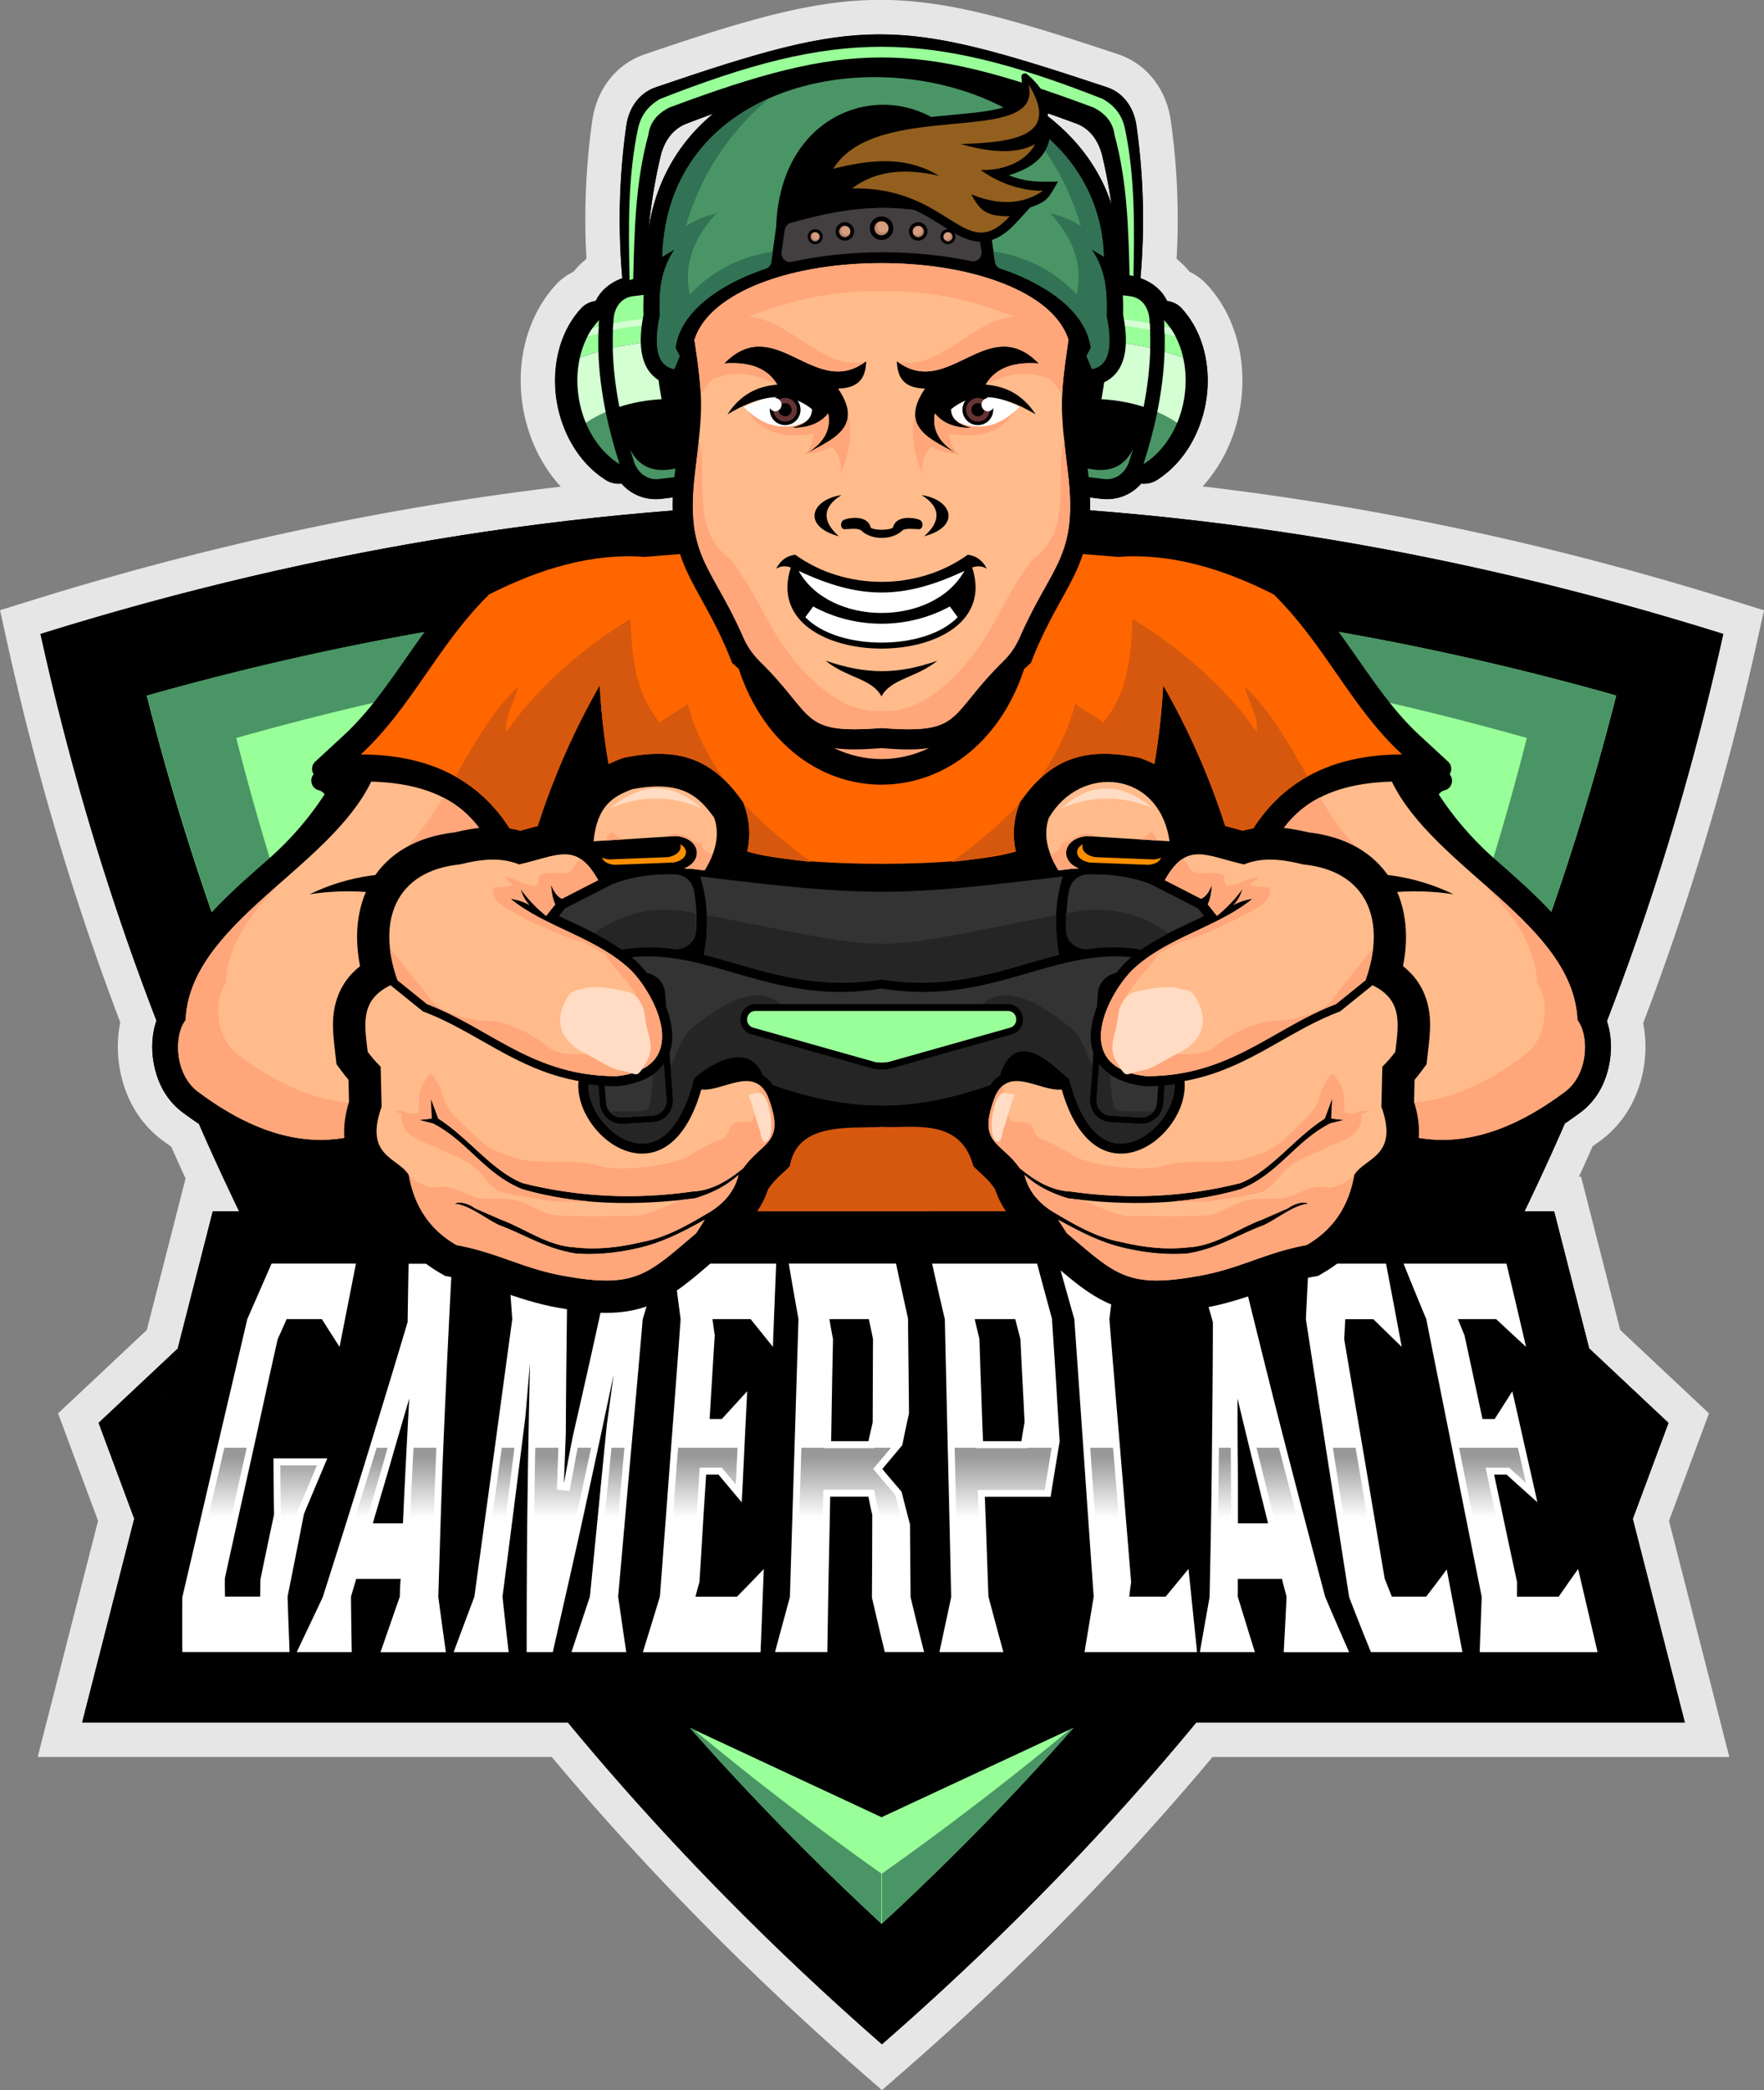 <?xml version="1.0" encoding="UTF-8"?>
<svg data-bbox="0.01 -0.018 284.05 336.478" viewBox="0 0 284.06 336.47" xmlns="http://www.w3.org/2000/svg" data-type="ugc">
    <rect x="0" y="0" width="284.06" height="336.47" fill="#808080" stroke="none"/>
    <g>
        <defs>
            <linearGradient gradientUnits="userSpaceOnUse" gradientTransform="scale(413.66 88.97)rotate(90 504.936 204.708)" y2="709.3" x2="302.97" y1="709.3" x1="302.86" id="2467d8a8-35d8-4e0b-9b3b-4e43c108fac7">
                <stop stop-color="#999999" offset="0"/>
                <stop stop-color="#fefefe" offset="1"/>
            </linearGradient>
            <clipPath id="8ed9f91a-f4b0-4e08-be46-56c3403eeb27">
                <path d="M70.25 233.05h-3.66l-.11 2.19c-.17 3.34-.34 6.69-.48 10.03l-.04 1.07h-7.41l.41-1.42c.97-3.35 1.99-6.69 2.94-10.04.17-.61.35-1.21.52-1.82h-1.77l-.68 2.22c-2.27 7.4-4.6 14.79-6.95 22.16l-.02.07-.03.07c-1.13 2.42-2.28 4.84-3.43 7.25h5.96c-.04-2.6-.08-5.2-.1-7.81v-.16l.04-.16c.28-.96.56-1.92.86-2.88l.24-.78h9.18l-.12 1.22c-.09.92-.11 1.85-.13 2.78v.17l-.06.16c-.86 2.48-1.73 4.97-2.59 7.45h7.68c-.35-2.56-.71-5.11-1.04-7.67v-.18c.25-7.98.47-15.95.8-23.93m12.6.01H80.8l-.25 1.79c-1.02 7.44-2.05 14.88-3.06 22.33l-.02.12-.04.12c-.92 2.48-1.85 4.95-2.78 7.43h6c-.29-2.56-.57-5.13-.85-7.69v-.26c.62-4.82 1.25-9.64 1.86-14.47.39-3.12.79-6.24 1.18-9.35Zm12.32 0h-2.16q-.57 2.97-1.11 5.94l-.18 1.02-2.06-.22.04-1.04.21-5.7h-3.73c-.06 3.21-.11 6.43-.14 9.64-.09 7.38-.11 14.75-.11 22.13h2.2c1.61-7.15 3.26-14.29 4.82-21.45.75-3.44 1.5-6.89 2.24-10.33Zm5.38 0h-2.09c-.34 3.43-.67 6.85-1.01 10.28-.45 4.6-.9 9.2-1.36 13.8v.12l-.05.12c-.83 2.49-1.65 4.97-2.48 7.46h5.99c-.38-2.55-.74-5.1-1.12-7.65l-.02-.13v-.13c.68-7.44 1.32-14.89 1.99-22.33l.14-1.53Zm18.2 0h-9.57l-.13 1.72c-.56 7.44-1.1 14.89-1.68 22.33v.12l-.04.12c-.75 2.5-1.52 5-2.29 7.49h16.37c.13-3.13.24-6.26.37-9.39-.76.79-1.53 1.58-2.3 2.36l-.33.33h-8.61l.37-1.4c.2-.75.4-1.49.62-2.23.18-2.84.35-5.69.52-8.53.17-2.89.37-5.78.55-8.67l.07-1.04h3.55l.33.4c.64.77 1.28 1.54 1.93 2.3.1-1.97.19-3.93.28-5.9Zm24.74 0h-2.74l-.02.07h-8.03v-.07h-3.66l-.05 1.71-.69 22.37v.13l-.04.13c-.68 2.48-1.35 4.95-2.02 7.43h5.87c.06-3.8.12-7.6.19-11.41.08-4.17.18-8.33.25-12.5l.02-1.1h8.19l.17.91c.18.97.39 1.94.61 2.9l.03.13v.13c0 4.4-.02 8.79-.05 13.19.61 2.59 1.21 5.18 1.83 7.76h4.01c-.63-2.48-1.23-4.97-1.83-7.46l-.03-.13v-.13c-.02-3.85-.07-7.71-.09-11.56-.43-1.63-.85-3.26-1.26-4.9-.98-1.16-1.98-2.31-2.95-3.48l-.59-.72.6-.71c.76-.9 1.52-1.79 2.27-2.7Zm25.84 0h-3.9v.07h-8.22v-.07h-3.49l.04 1.65q.27 11.19.51 22.38v.13l-.02.13c-.53 2.5-1.07 5-1.6 7.5h7.46c-.69-2.5-1.35-5.02-2.03-7.52l-.03-.12v-.13c-.1-2.68-.19-5.36-.28-8.03-.09-2.68-.18-5.36-.3-8.03l-.05-1.16h10.81c.36-2.26.73-4.52 1.1-6.77Zm9.9 0h-3.68l.11 1.56c.52 7.44 1.03 14.89 1.56 22.33v.13l-.01.13c-.41 2.55-.84 5.09-1.26 7.64h15.58c-.33-3.17-.65-6.34-.98-9.5-.66.8-1.32 1.6-1.99 2.4l-.33.4h-7.64l.15-1.25c.09-.74.18-1.49.28-2.23-.57-7.01-1.15-14.03-1.74-21.04l-.05-.56Zm26.72 0h-3.62c.15.62.3 1.24.46 1.86.83 3.35 1.66 6.69 2.48 10.04l.34 1.38h-7.39v-1.12c0-3.34.01-6.69-.02-10.03 0-.71-.01-1.43-.02-2.14h-1.9l-.02 1.91c-.07 7.39-.21 14.78-.37 22.17v.09l-.02.09c-.45 2.51-.9 5.02-1.34 7.53h6.01c-.78-2.49-1.53-4.99-2.31-7.49l-.05-.17v-.18c.03-.95 0-1.91.03-2.86l.03-1.09h9.07l.21.85c.23.95.48 1.89.73 2.83l.04.17v.17c-.13 2.59-.27 5.18-.41 7.76h7.65a607 607 0 0 1-3.18-7.38l-.03-.07-.02-.08c-2.14-8.08-4.28-16.16-6.36-24.25Zm12.34 0h-3.66l.23 1.51c1.16 7.42 2.31 14.84 3.48 22.26 1.03 2.68 2.09 5.35 3.16 8.02h12.64l-1.8-9.5c-.6.79-1.2 1.58-1.81 2.37l-.33.43h-6.81l-.29-.68c-.42-.99-.82-1.99-1.19-3l-.04-.1-.02-.11-3.24-19.25-.33-1.95Zm26.15 0h-9.49l.28 1.42c1.48 7.44 2.97 14.89 4.46 22.33l.03.13v.13c-.08 2.59-.2 5.19-.29 7.78h16.42l-2.25-9.6c-.57.81-1.13 1.62-1.69 2.43l-.33.48h-8.41v-1.11c0-.74 0-1.48.02-2.22-.61-2.84-1.23-5.69-1.84-8.53-.61-2.89-1.22-5.78-1.84-8.66l-.29-1.35h3.81l.32.29c.79.72 1.57 1.43 2.36 2.14l-1.26-5.53-.02-.09Zm-193.43 2.84h-5.88c0 2.63.05 5.26.09 7.89v.13l-.02.12c-.73 3.45-1.46 6.89-2.16 10.34-.02.89-.02 1.78-.04 2.67l-.03 1.09h-7.83l-.03-1.09c-.02-1-.05-2-.02-3v-.11l.03-.11c1.4-6.42 2.83-12.84 4.26-19.25.11-.51.23-1.02.34-1.52h-3.6l-.45 1.93c-1.73 7.42-3.45 14.84-5.19 22.25q-.03 3.795 0 7.59H45.5c-.1-2.59-.2-5.19-.28-7.78v-.13l.02-.13c.9-4.43 1.77-8.87 2.64-13.31l.02-.11.04-.1c1.03-2.46 2.07-4.92 3.1-7.38Z" clip-rule="evenodd"/>
            </clipPath>
        </defs>
        <g>
            <path d="m15.79 244.82-6.44-17.3 14.29-13.42 6.24-24.39c-.78-1.7-1.54-3.4-2.3-5.11-.38-.27-.76-.54-1.13-.82a16.9 16.9 0 0 1-4.58-4.87c-2.57-4.1-3.51-9.52-2.5-14.33-7.6-19.97-13.66-40.49-18.26-61.35l-1.1-5 4.89-1.52c27.88-8.7 56.43-14.94 85.4-18.37-3.37-3.67-5.49-8.46-6.19-13.41-.97-6.79.73-14.03 5.45-19.14.8-.86 1.75-1.55 2.8-2.05.61-.77 1.31-1.46 2.08-2.07-.42-7.44-.11-14.89.94-22.28.69-4.87 3.72-9.04 8.45-10.65 34.6-11.82 41.65-11.53 76.21-.01 4.76 1.59 7.8 5.78 8.49 10.67 1.05 7.39 1.36 14.84.94 22.28.77.61 1.47 1.3 2.08 2.07 1.05.5 2 1.19 2.8 2.05 4.73 5.11 6.42 12.35 5.46 19.14-.7 4.93-2.81 9.69-6.15 13.36 29.02 3.41 57.6 9.67 85.52 18.42l4.88 1.53-1.11 5c-4.64 20.9-10.73 41.45-18.35 61.46.97 4.78.02 10.15-2.53 14.21-1.2 1.91-2.74 3.57-4.58 4.87-.34.25-.68.5-1.03.74q-1.08 2.445-2.19 4.89h.33l6.31 24.68 14.29 13.42-6.44 17.3 9.72 38.02h-83.23c-15.15 18.1-31.77 34.91-49.56 50.42l-3.67 3.2-3.67-3.21c-17.75-15.53-34.36-32.33-49.5-50.42H6.07l9.72-38.02Z" fill-rule="evenodd" fill="#e6e6e6"/>
            <path d="M104.47 36.71c1.05-6.66 4.03-12.64 9.18-17.37q.585-.54 1.2-1.05c-1.38.5-2.8 1.03-4.28 1.6-2.31.88-3.64 2.92-4.2 5.28a87 87 0 0 0-1.91 11.54m64.3-18.47c0 .16-.02.31-.04.47 4.7 3.65 8.37 8.4 10.27 14.22-.37-2.6-.85-5.19-1.46-7.76-.56-2.36-1.88-4.42-4.2-5.28-1.58-.59-3.1-1.14-4.57-1.65M21.63 244.51l7.02-27.45-3.76 3.53-9.01 8.46 4.31 11.59zm120.4 84.56c18.63-16.25 35.5-33.51 50.61-51.79h78.66l-14.58-57.03 6.2 24.27 1.44-3.87 4.31-11.59-9.01-8.46-3.76-3.53-5.64-22.06h-4.78c2.25-4.67 4.42-9.39 6.5-14.15.75-.51 1.5-1.03 2.24-1.58 1.26-.88 2.3-2 3.12-3.3 1.99-3.18 2.68-7.84 1.4-11.57 7.7-19.95 13.95-40.73 18.75-62.35-33.93-10.64-67.92-17.28-101.98-19.9.02-.66.01-1.35-.01-2.08l1.8.22c2.64.32 4.95-.72 6.46-2.45.87.1 1.77-.09 2.51-.56 4.66-2.94 7.28-8.15 7.99-13.12.71-4.96-.37-10.61-4.03-14.56-.6-.65-1.44-1.04-2.32-1.15-.84-1.77-2.42-2.99-4.28-3.66.72-8.23.51-16.43-.65-24.58-.4-2.79-2-5.25-4.74-6.16-33.63-11.2-39.02-11.49-72.65 0-2.73.93-4.34 3.37-4.74 6.16-1.16 8.16-1.37 16.35-.65 24.58-1.86.67-3.44 1.89-4.28 3.66-.89.11-1.72.51-2.32 1.15-3.66 3.95-4.73 9.6-4.03 14.56.71 4.97 3.33 10.18 7.99 13.12.74.47 1.64.65 2.51.56 1.51 1.73 3.82 2.77 6.46 2.45l1.81-.22c-.02.74-.03 1.44 0 2.11-33.88 2.64-67.82 9.26-101.83 19.87 4.75 21.55 10.97 42.3 18.68 62.26-1.32 3.74-.64 8.45 1.37 11.66.81 1.3 1.86 2.42 3.12 3.3.77.57 1.55 1.12 2.34 1.64 2.07 4.74 4.24 9.44 6.48 14.09h-4.25l-21.03 82.27h78.21c15.07 18.22 31.92 35.49 50.56 51.79Z" fill-rule="evenodd"/>
            <path d="M142.03 329.07c70.16-61.2 115.45-136.8 135.48-227.02-89.86-28.18-180.18-28.33-270.96 0 19.7 89.38 64.73 165.12 135.48 227.02" fill-rule="evenodd"/>
            <path d="m141.96 292.53-30.84-14.38c9.62 10.9 19.9 21.4 30.84 31.52l.01.01a431 431 0 0 0 30.9-31.55zm86.81-172.22 4.54 4.2c.43.4.61.96.47 1.54s-.54 1-1.11 1.16l-.08.02c-.5.14-.87.48-1.05.97s-.13.99.16 1.43c2.61 4 5.61 7.47 9.11 10.55 2.78 2.45 5.8 5.07 8.53 7.93 4.14-11.74 7.78-23.79 10.92-36.14-15.38-4.35-30.76-7.85-46.14-10.49 2.65 3.48 5.03 7.11 7.69 10.75 2.1 2.89 4.34 5.65 6.97 8.08Zm-205.13-8.32a413 413 0 0 0 10.92 36.17c2.75-2.88 5.79-5.51 8.59-7.99 3.49-3.08 6.5-6.55 9.11-10.55.29-.44.34-.94.16-1.43s-.55-.83-1.05-.97l-.08-.02c-.57-.16-.97-.59-1.11-1.16-.14-.58.03-1.14.47-1.54l4.54-4.2c2.63-2.43 4.87-5.19 6.97-8.08 2.64-3.63 5.02-7.25 7.66-10.71a454 454 0 0 0-46.16 10.48Z" fill-rule="evenodd" fill="#99ff99"/>
            <path d="M245.87 118.8q-2.67 10.5-5.82 20.7c.25.23.5.45.75.68 2.78 2.45 5.8 5.07 8.53 7.93 4.14-11.74 7.78-23.79 10.92-36.14-15.38-4.35-30.76-7.85-46.14-10.49 2.65 3.48 5.03 7.11 7.69 10.75.13.18.27.37.41.55 7.89 1.78 15.77 3.79 23.66 6.02m-207.83 0q2.67 10.5 5.82 20.7c-.25.23-.5.45-.75.68-2.78 2.45-5.8 5.07-8.53 7.93a419 419 0 0 1-10.92-36.14c15.38-4.35 30.76-7.85 46.14-10.49-2.65 3.48-5.03 7.11-7.69 10.75-.13.18-.27.37-.41.55-7.89 1.78-15.77 3.79-23.66 6.02" fill-rule="evenodd" fill="#4a9565"/>
            <path d="m141.95 159.33-65.5 17.25c-2.11 1.27-4.19 3.02-6.24 4.44-3.12 2.16-6.38 4.01-10 5.2-11.09 3.64-21.49-.29-30.51-6.96-1.26-.88-2.3-2-3.12-3.3-2.27-3.63-2.85-9.17-.75-13.07.13-1.34.4-2.67.79-3.97 2.55-8.49 10.25-15.01 16.67-20.68 3.49-3.08 6.49-6.54 9.09-10.53.28-.44.34-.94.16-1.42-.18-.49-.55-.83-1.05-.97l-.08-.02c-.57-.16-.97-.59-1.11-1.16s.03-1.14.47-1.54l4.54-4.19c2.63-2.43 4.86-5.18 6.96-8.07 4.46-6.12 8.16-12.19 13.61-17.59l.46-.46.58-.29c8.34-4.23 17.45-7.13 26.89-6.5l37.84-3.01.33-.02.02 76.86 65.5 17.25c2.11 1.27 4.19 3.02 6.24 4.44 3.12 2.16 6.38 4.01 10 5.2 11.09 3.64 21.49-.29 30.51-6.96 1.26-.88 2.3-2 3.12-3.3 2.27-3.63 2.85-9.17.75-13.07-.13-1.34-.4-2.67-.79-3.97-2.55-8.49-10.25-15.01-16.67-20.68a51 51 0 0 1-9.09-10.53c-.28-.44-.34-.94-.16-1.42.18-.49.55-.83 1.05-.97l.08-.02c.57-.16.97-.59 1.11-1.16s-.03-1.14-.47-1.54l-4.54-4.19c-2.63-2.43-4.86-5.18-6.96-8.07-4.46-6.12-8.16-12.19-13.61-17.59l-.46-.46-.58-.29c-8.34-4.23-17.45-7.13-26.89-6.5l-37.84-3.01-.33-.02z" fill-rule="evenodd"/>
            <path d="m71.31 141.16 9.3-1.11c-2.7-7.6-7.4-13.86-20.83-14.23-6.76 13.99-29.26 22.9-29.89 38.4-2 2.61-1.71 8.99 2.23 11.69 22.35 16.57 35.08 1.42 42.21-2.86 3.13-5.91-4.48-20.72-1.35-26.63-7.02-1.91-13.99-3.87-23.13-2.46 6.26-3.03 13.35-4.14 21.46-2.78" fill-rule="evenodd" fill="#ffbb8b"/>
            <path d="M38.59 170c6.68 4.95 12.5 7.07 17.57 7.5-.57 1.88-.87 3.8-.71 5.67-6.29 1.07-13.97-.31-23.34-7.26-3.94-2.7-4.22-9.07-2.23-11.69.37-9 8.11-15.78 15.86-22.62-5.1 4.99-9.12 10.28-9.39 16.71-2 2.61-1.71 8.99 2.23 11.69" fill-rule="evenodd" fill="#ffa67b"/>
            <path d="M71.35 128.37c2.48 1.27 4.35 2.95 5.81 4.91-1.33.14-2.66.39-3.99.71-2.97.34-5.52 1.15-7.64 2.33 2.19-2.29 4.06-5.04 5.83-7.95" fill-rule="evenodd" fill="#ffa67b"/>
            <path d="m212.6 141.16-9.3-1.11c2.7-7.6 7.4-13.86 20.83-14.23 6.76 13.99 29.26 22.9 29.89 38.4 2 2.61 1.71 8.99-2.23 11.69-22.35 16.57-35.08 1.42-42.21-2.86-3.13-5.91 4.48-20.72 1.35-26.63 7.02-1.91 13.99-3.87 23.13-2.46-6.26-3.03-13.35-4.14-21.46-2.78" fill-rule="evenodd" fill="#ffbb8b"/>
            <path d="M180.08 89.65c8.27-.62 16.63 1.78 25.04 6.04 8.43 8.35 12.4 18.13 20.67 25.76-13.72.02-22.27 6.27-26.79 17.38-2.6-9.9-6.49-19.41-11.69-28.51-.5 9.28-2.08 17.31-4.17 24.77l-23.54 21.62-17.66-1.53-17.66 1.53-23.54-21.62c-2.08-7.46-3.67-15.49-4.17-24.77-5.2 9.11-9.09 18.61-11.69 28.51-4.52-11.11-13.07-17.36-26.79-17.38 8.27-7.63 12.24-17.41 20.67-25.76 8.41-4.26 16.77-6.67 25.04-6.04 44.91-3.58 31.35-3.58 76.26 0" fill-rule="evenodd" fill="#ff6600"/>
            <path d="M245.31 170c-6.68 4.95-12.5 7.07-17.57 7.5.57 1.88.87 3.8.71 5.67 6.29 1.07 13.97-.31 23.34-7.26 3.94-2.7 4.22-9.07 2.23-11.69-.37-9-8.11-15.78-15.86-22.62 5.1 4.99 9.12 10.28 9.39 16.71 2 2.61 1.71 8.99-2.23 11.69" fill-rule="evenodd" fill="#ffa67b"/>
            <path d="M212.55 128.37a16.5 16.5 0 0 0-5.81 4.91c1.33.14 2.66.39 3.99.71 2.97.34 5.52 1.15 7.64 2.33-2.19-2.29-4.06-5.04-5.83-7.95" fill-rule="evenodd" fill="#ffa67b"/>
            <path d="M141.95 107.47c7.65.1 15.3.2 22.95.29-8.22 24.74-37.69 24.74-45.91 0 7.65-.1 15.3-.2 22.95-.29" fill-rule="evenodd"/>
            <path d="M95.96 48.44c-.89.11-1.72.51-2.32 1.15-3.66 3.95-4.73 9.6-4.03 14.56.71 4.97 3.33 10.18 7.99 13.12.74.47 1.64.65 2.51.56 1.51 1.73 3.82 2.77 6.46 2.45 1.18-.14 2.36-.29 3.54-.43 1.05-.13 1.99-.66 2.56-1.46.58-.8.74-1.79.44-2.7-1.09-4.52 1.14-6.45.52-11.13-.68-5.19-4.14-13.13-4.22-18.52-.48-.37-.96-.73-1.43-1.1-4.13-1.74-10.09-.62-12.03 3.5" fill-rule="evenodd"/>
            <path d="M105.25 55.03c-2.27.16-4.47.49-6.57.96-.03-1.54.01-3.1.13-4.65.14-1.79 1.16-3.42 3.14-3.66l3.59-.44c-.18 2.59-.19 5.18-.07 7.77-.07 0-.15 0-.22.01m-8.79-3.49c-.12 1.7-.15 3.38-.1 5.06-1.02.3-2.02.63-2.99 1 .54-2.4 1.62-4.5 3.09-6.06" fill-rule="evenodd" fill="#99ff99"/>
            <path d="M99.74 65.5c-.61-3.1-.99-6.23-1.07-9.38v-.13l.69-.15c.86-.18 1.73-.34 2.62-.46 1.07-.16 2.16-.27 3.27-.35l.22-.02c.02.46.05.92.08 1.38.18 2.62.51 5.25.98 7.88-.19 0-.38.02-.57.03-.36.03-.71.06-1.06.1-1.27.14-2.5.37-3.69.67-.5.13-.99.27-1.47.43" fill-rule="evenodd" fill="#d3ffd3"/>
            <path d="M102.33 52.53q-1.845.225-3.63.6.015-.54.06-1.08a49 49 0 0 1 6.2-.82l.44-.03v1.04l-.36.02c-.91.06-1.81.15-2.7.26" fill-rule="evenodd" fill="#d3ffd3"/>
            <path d="M97.54 66.34c.58 2.82 1.34 5.61 2.23 8.38-2.28-1.4-4.21-3.74-5.43-6.64.99-.65 2.06-1.24 3.2-1.74" fill-rule="evenodd" fill="#4a9565"/>
            <path d="M96.4 52.57c-.02.37-.03.73-.04 1.1-.59.15-1.17.32-1.75.49.24-.47.51-.91.8-1.33.33-.09.66-.17.99-.26m1.14 13.77c-1.14.5-2.22 1.09-3.2 1.74-.56-1.34-.97-2.81-1.19-4.35-.31-2.16-.21-4.24.22-6.14.97-.37 1.97-.7 2.99-1 .1 3.28.52 6.53 1.18 9.75" fill-rule="evenodd" fill="#d3ffd3"/>
            <path d="M101.44 72.28c1.45 2.98 4.01 3.94 7.55 3.08.07.46.14.92.2 1.38l-1.75.21-1.01.12-.29.04c-.63.08-1.22 0-1.74-.21-1.11-.43-1.94-1.41-2.31-2.58-.22-.68-.43-1.37-.64-2.05" fill-rule="evenodd" fill="#4a9565"/>
            <path d="m179.86 45.67 3.66.6c.88-8.73.72-17.42-.51-26.07-.4-2.79-2-5.25-4.74-6.16-34-11.32-39.34-11.38-72.65 0-2.73.93-4.34 3.37-4.74 6.16-1.23 8.65-1.39 17.34-.51 26.07l3.66-.6c0-6.95.76-13.79 2.33-20.49.56-2.36 1.89-4.4 4.2-5.28 26.01-9.96 36.06-9.89 62.76 0 2.32.86 3.64 2.92 4.2 5.28 1.58 6.71 2.34 13.54 2.33 20.49" fill-rule="evenodd"/>
            <path d="M181.92 44.92c.2.06.4.11.59.17.16-8.17.33-16.4-1.36-24.39-.42-2.03-1.56-3.65-3.56-4.77-28.45-11.2-42.83-11.2-71.29 0-1.99 1.13-3.13 2.74-3.56 4.77-1.69 7.99-1.53 16.22-1.36 24.39.2-.06.4-.11.59-.17.2-7.75.34-15.57 2.44-23.23.23-1.81 1.25-3.3 3.35-4.37 28.78-10.76 39.58-10.76 68.36 0 2.1 1.07 3.12 2.57 3.35 4.37 2.1 7.66 2.25 15.48 2.44 23.23" fill-rule="evenodd" fill="#99ff99"/>
            <path d="M187.94 48.44c.89.11 1.72.51 2.32 1.15 3.66 3.95 4.73 9.6 4.03 14.56-.71 4.97-3.33 10.18-7.99 13.12-.74.47-1.64.65-2.51.56-1.51 1.73-3.82 2.77-6.46 2.45-1.18-.14-2.36-.29-3.54-.43-1.05-.13-1.98-.66-2.56-1.46s-.74-1.79-.44-2.7c1.09-4.52-1.13-6.45-.52-11.13.68-5.19 4.14-13.13 4.22-18.52.48-.37.96-.73 1.43-1.1 4.13-1.74 10.08-.62 12.03 3.5" fill-rule="evenodd"/>
            <path d="M178.65 55.03c2.27.16 4.46.49 6.57.96.03-1.54 0-3.1-.13-4.65-.14-1.79-1.16-3.42-3.14-3.66l-3.59-.44c.18 2.59.19 5.18.07 7.77.07 0 .15 0 .22.01m8.79-3.49c.12 1.7.15 3.38.1 5.06 1.02.3 2.02.63 3 1-.54-2.4-1.62-4.5-3.09-6.06Z" fill-rule="evenodd" fill="#99ff99"/>
            <path d="M184.16 65.5c.61-3.1.99-6.23 1.07-9.38v-.13l-.69-.15c-.86-.18-1.73-.34-2.62-.46-1.07-.16-2.16-.27-3.27-.35l-.22-.02c-.02.46-.05.92-.08 1.38-.18 2.62-.51 5.25-.98 7.88.19 0 .38.02.57.03.36.03.71.06 1.06.1 1.27.14 2.51.37 3.69.67.5.13.99.27 1.47.43" fill-rule="evenodd" fill="#d3ffd3"/>
            <path d="M181.57 52.53q1.845.225 3.63.6-.015-.54-.06-1.08a49 49 0 0 0-6.2-.82l-.43-.03v1.04l.36.02c.91.06 1.81.15 2.7.26" fill-rule="evenodd" fill="#d3ffd3"/>
            <path d="M186.36 66.34c-.58 2.82-1.34 5.61-2.23 8.38 2.28-1.4 4.21-3.74 5.43-6.64-.99-.65-2.06-1.24-3.2-1.74" fill-rule="evenodd" fill="#4a9565"/>
            <path d="M187.5 52.57c.02.37.03.73.04 1.1.59.15 1.17.32 1.75.49-.24-.47-.51-.91-.8-1.33-.33-.09-.66-.17-.99-.26m-1.14 13.77c1.14.5 2.22 1.09 3.2 1.74.56-1.34.98-2.81 1.19-4.35.31-2.16.21-4.24-.22-6.14-.97-.37-1.97-.7-3-1-.1 3.28-.52 6.53-1.18 9.75Z" fill-rule="evenodd" fill="#d3ffd3"/>
            <path d="M182.46 72.28c-1.45 2.98-4.01 3.94-7.55 3.08-.07.46-.14.92-.2 1.38l1.75.21 1.01.12.29.04c.63.08 1.22 0 1.74-.21 1.11-.43 1.94-1.41 2.32-2.58.22-.68.44-1.37.64-2.05" fill-rule="evenodd" fill="#4a9565"/>
            <path d="M103.61 50.62c-.04-1.91 0-3.82.33-5.7l.11-3.69c.25-8.46 3.31-16.11 9.6-21.89 8.21-7.54 20.12-10.24 31.01-9.42 17.56 1.32 35.17 12.05 35.75 31.31l.11 3.69c.33 1.88.37 3.79.33 5.7.65 3.34 1.04 7.93-1.98 10.27-.74.58-1.61.94-2.53 1.1l-2.08.37-2.15-5.18.84-1.6c-.08-.32-.18-.64-.29-.95-1.6-4.2-6.61-6.83-10.59-8.29-6.17-2.26-13.28-3.11-19.83-3.11s-13.66.85-19.83 3.11c-3.98 1.46-8.99 4.09-10.59 8.29-.12.31-.22.63-.29.95l.84 1.6-2.15 5.18-2.08-.37c-.93-.17-1.79-.53-2.53-1.1-3.01-2.34-2.63-6.93-1.98-10.27" fill-rule="evenodd"/>
            <path d="M141.95 120.43c-4.11.31-9.05.61-12.62-1.78-1.83-1.23-3.19-3.02-4.57-4.7-1.98-2.44-3.99-4.62-6.32-6.75l-.55-.5-.27-.69c-5.19-13.01-10.78-14.8-8.89-30.36.43-3.53.97-7.31.93-10.86-.04-3.18-.56-6.46-1.02-9.6l-.11-.74.23-.71c.05-.16.11-.33.17-.49 1.98-5.41 7.42-8.76 12.55-10.72 6.37-2.44 13.67-3.38 20.47-3.38s14.09.94 20.47 3.38c5.13 1.96 10.57 5.31 12.55 10.72.06.16.11.32.17.49l.23.71-.11.74c-.46 3.14-.98 6.43-1.02 9.6-.04 3.56.5 7.34.93 10.86 1.89 15.55-3.71 17.35-8.89 30.36l-.27.69-.55.5c-2.33 2.12-4.33 4.31-6.32 6.75-1.38 1.69-2.74 3.48-4.57 4.7-3.56 2.39-8.5 2.1-12.61 1.78" fill-rule="evenodd"/>
            <path d="M141.95 117.19c13.26 1.02 10.5-1.78 19.54-10.69 1.21-1.2 2.06-2.42 2.74-3.98 5.13-11.71 9.39-12.81 7.73-26.48-1.26-10.4-1.32-11.67.1-21.33l-.12-.36c-1.64-4.49-6.6-7.26-10.68-8.82-5.99-2.29-12.96-3.17-19.31-3.17s-13.33.88-19.32 3.17c-4.07 1.56-9.03 4.33-10.68 8.82l-.12.36c1.42 9.65 1.37 10.92.1 21.33-1.66 13.67 2.6 14.78 7.73 26.48.68 1.56 1.53 2.78 2.74 3.98 9.04 8.91 6.28 11.71 19.54 10.69" fill-rule="evenodd" fill="#ffbb8b"/>
            <path d="m106.68 41.31 1.99-1.21c-2.47 3.68-2.51 7.21-2.42 10.74-1.06 5.22-.29 8.08 2.34 8.55l.86-2.08-.69-1.32c1.08-7.73 11.33-11.72 14.5-12.74.51-.17.87-.59.94-1.12l.36-2.55.27-1.95.14-1.03c6.37-1.99 11.48-3.03 16.52-3.12h1.44c5.05.09 10.15 1.13 16.52 3.12l.14 1.03.27 1.95.36 2.55c.08.54.43.96.94 1.12 3.18 1.02 13.43 5.01 14.5 12.74l-.69 1.32.86 2.08c2.63-.47 3.4-3.33 2.34-8.55.09-3.53.05-7.07-2.42-10.74l1.99 1.21c-1.1-36.44-69.87-40.56-71.09 0" fill-rule="evenodd" fill="#4a9565"/>
            <path d="M124.98 36.61c13.35-4.17 21.14-4.17 34.49 0-.84-26.33-33.65-26.33-34.49 0" fill-rule="evenodd"/>
            <path d="M156.55 35.74c-10.92-3.08-18.27-2.99-29.2.16-.53.15-.91.58-.99 1.14-.17 1.19-.33 2.38-.5 3.57-.06.46.09.89.43 1.21s.78.44 1.24.33c9.11-2.03 19.79-2.04 28.86-.11.46.1.89-.02 1.23-.34s.49-.74.43-1.2l-.51-3.61c-.08-.56-.45-.99-.99-1.14" fill-rule="evenodd" fill="#433f40"/>
            <path d="M141.96 38.63c-1.04 0-1.89-.85-1.89-1.89s.85-1.89 1.89-1.89 1.89.85 1.89 1.89-.85 1.89-1.89 1.89" fill-rule="evenodd"/>
            <path d="M141.96 37.86c.62 0 1.12-.5 1.12-1.12s-.5-1.12-1.12-1.12-1.12.5-1.12 1.12.5 1.12 1.12 1.12" fill-rule="evenodd" fill="#d69d7f"/>
            <path d="M142.16 37.48a.96.96 0 0 1-.82-1.46c.1-.17.25-.31.44-.39-.29.05-.54.2-.72.43a1.118 1.118 0 0 0 .89 1.8c.43 0 .81-.24.99-.6q.105-.195.12-.42c-.05.13-.13.25-.22.35a.96.96 0 0 1-.68.28" fill-rule="evenodd" fill="#b8846c"/>
            <path d="M136.05 38.74c-.82 0-1.49-.67-1.49-1.49s.67-1.49 1.49-1.49 1.49.67 1.49 1.49-.67 1.49-1.49 1.49" fill-rule="evenodd"/>
            <path d="M136.05 38.14c.49 0 .89-.4.89-.89s-.4-.89-.89-.89-.89.4-.89.89.4.89.89.89" fill-rule="evenodd" fill="#d69d7f"/>
            <path d="M136.21 37.84a.76.76 0 0 1-.65-1.15c.08-.13.2-.24.34-.3-.23.04-.43.16-.57.34a.892.892 0 0 0 .71 1.43c.34 0 .64-.19.78-.47.05-.1.09-.21.1-.33-.04.1-.1.2-.18.27-.14.14-.33.22-.54.22" fill-rule="evenodd" fill="#b8846c"/>
            <path d="M131.27 39.31c-.67 0-1.21-.54-1.21-1.21s.54-1.21 1.21-1.21 1.21.54 1.21 1.21-.54 1.21-1.21 1.21" fill-rule="evenodd"/>
            <path d="M131.27 38.82c.4 0 .72-.32.72-.72s-.32-.72-.72-.72-.72.32-.72.72.32.72.72.72" fill-rule="evenodd" fill="#d69d7f"/>
            <path d="M131.4 38.58c-.34 0-.62-.28-.62-.62 0-.12.03-.22.09-.32.06-.11.16-.2.28-.25-.19.03-.35.13-.46.27a.73.73 0 0 0-.15.44c0 .4.32.72.72.72.28 0 .52-.16.64-.38.04-.08.07-.17.08-.27-.03.08-.08.16-.14.22-.11.11-.27.18-.44.18" fill-rule="evenodd" fill="#b8846c"/>
            <path d="M147.86 38.74c.82 0 1.49-.67 1.49-1.49s-.67-1.49-1.49-1.49-1.49.67-1.49 1.49.67 1.49 1.49 1.49" fill-rule="evenodd"/>
            <path d="M147.86 38.14c-.49 0-.89-.4-.89-.89s.4-.89.89-.89.89.4.89.89-.4.89-.89.89" fill-rule="evenodd" fill="#d69d7f"/>
            <path d="M147.7 37.84a.76.76 0 0 0 .65-1.15.76.76 0 0 0-.34-.3c.23.04.43.16.57.34a.892.892 0 0 1-.71 1.43.88.88 0 0 1-.88-.8c.04.1.1.2.18.27.14.14.33.22.54.22" fill-rule="evenodd" fill="#b8846c"/>
            <path d="M152.64 39.31c.67 0 1.21-.54 1.21-1.21s-.54-1.21-1.21-1.21-1.21.54-1.21 1.21.54 1.21 1.21 1.21" fill-rule="evenodd"/>
            <path d="M152.64 38.82c-.4 0-.72-.32-.72-.72s.32-.72.72-.72.72.32.72.72-.32.72-.72.72" fill-rule="evenodd" fill="#d69d7f"/>
            <path d="M152.51 38.58c.34 0 .62-.28.62-.62 0-.12-.03-.22-.09-.32a.57.57 0 0 0-.28-.25c.19.03.35.13.46.27.09.12.15.27.15.44 0 .4-.32.72-.72.72-.28 0-.51-.16-.64-.38a.8.8 0 0 1-.08-.27c.03.08.08.16.14.22.11.11.27.18.44.18" fill-rule="evenodd" fill="#b8846c"/>
            <path d="M163.09 18.09c3.59 3.51 6.48 7.55 8.63 12.14.91 1.96 1.69 4.02 2.33 6.18-1.59-1.06-3.26-1.69-4.98-2.1 1.1 1.18 2.03 2.41 2.76 3.67 1.22 2.12 1.89 4.37 1.85 6.77-.01.86-.11 1.73-.31 2.63-1.54-1.61-3.15-2.88-4.81-3.88-2.72-1.64-5.59-2.55-8.55-3.02l.02.13.19 1.34.03.19c.08.54.43.96.94 1.12 2.27.73 8.14 2.97 11.7 7 1.43 1.62 2.49 3.53 2.8 5.74l-.69 1.32.87 2.08c.22-.04.42-.1.62-.17.47-.18.87-.45 1.18-.82 1.02-1.19 1.26-3.4.71-6.6q-.075-.465-.18-.96c.04-1.61.05-3.22-.18-4.84-.25-1.73-.77-3.47-1.83-5.24q-.195-.33-.42-.66l.84.51 1.15.7c0-.33-.03-.66-.05-.99l-.06-.79c-.28-3.04-1.05-5.85-2.22-8.4-2.53-5.55-6.95-9.92-12.36-13.04m-50.26 12c2.62-5.55 6.33-10.28 11.04-14.26-6.78 3.01-12.33 8.04-15.16 15.24-.98 2.5-1.64 5.27-1.9 8.3a34 34 0 0 0-.12 1.94l.95-.57 1.04-.63a13.6 13.6 0 0 0-2.22 5.73c-.26 1.68-.24 3.35-.2 5.02-.33 1.63-.49 3.04-.46 4.21.01.63.08 1.2.2 1.69.31 1.28.97 2.1 1.97 2.48.19.07.4.13.62.17l.87-2.08-.69-1.32c.28-2 1.17-3.74 2.39-5.25 3.51-4.34 9.76-6.73 12.12-7.49.52-.17.87-.59.94-1.12l.04-.27.18-1.26.02-.13c-2.84.45-5.6 1.31-8.22 2.83-1.78 1.03-3.49 2.36-5.13 4.07-.21-.95-.31-1.87-.31-2.77 0-2.4.69-4.65 1.94-6.77.72-1.21 1.62-2.38 2.68-3.52-1.72.41-3.39 1.04-4.98 2.1.65-2.21 1.46-4.32 2.4-6.32Z" fill="#317354" fill-rule="evenodd"/>
            <path d="M141.95 120.43c-2.41.18-5.1.36-7.64 0 2.44 1.17 5.04 1.76 7.64 1.76s5.2-.59 7.64-1.76c-2.53.37-5.23.19-7.64 0" fill-rule="evenodd" fill="#ffa67b"/>
            <path d="M138.66 27.73c-1.41.22-2.8.52-4.14.86l-3.49.87 1.89-3.06c.5-.81 1.11-1.56 1.8-2.23 3.52-3.41 8.97-4.55 13.66-5.15 1.84-.24 3.68-.4 5.52-.58 1.63-.15 3.27-.3 4.89-.55 1.4-.22 4.49-.74 5.29-2.09.44-.74.59-2.12.4-3.35-.04-.23.07-.46.28-.57.21-.12.45-.09.63.06 2.59 2.18 4.33 4.93 2.77 8.73-.02.03-.04.07-.06.1.06-.06.12-.11.17-.17.17-.18.41-.22.63-.12s.35.32.33.56c-.35 3.83-2.42 5.8-6.78 7.18 2.95 1.15 4.91 1.06 7.92 1.01-1.46 2.49-1.52 3.16-4.47 4.16l-2.24 2.44c-1.56 1.69-3.5 3.18-5.91 3.08-1.48-.06-2.83-.69-4.09-1.41-1.38-.79-2.69-1.69-4.07-2.49-3.97-2.28-7.76-3.29-12.37-3.2l-4.5.09 3.59-2.71q1.14-.855 2.34-1.44" fill-rule="evenodd"/>
            <path d="M137.2 30.33c3.97-2.99 8.77-3.24 14.03-2.02-4.98-3.02-10.28-2.84-17.06-1.14 7.08-11.43 33.93-3.29 31.46-13.58 5.17 8.28-2.2 9.33-10.93 9.6 4.57 1.28 8.79 1.75 12 0-1.4 2.69-4.83 4.29-8.78 4.17 3.2 2.37 7.07 3.4 10.05 3.35-3.22 2.21-7.07 2.41-11.56.57 1.45 2.76 2.53 3.54 6.19 3.54-7.33 7.96-9.48-4.8-25.4-4.49" fill-rule="evenodd" fill="#935f1f"/>
            <path d="M148.82 86.33c5.9-1.56 4.64-5.86-.42-6.64 3.33 2.07 2.95 4.41.42 6.64m-8.63-1.4c.6.47 2.99.47 3.6 0 .09-.39.29-.74.6-1 .45-.37 1.04-.52 1.61-.56.53-.03 2.05.07 2.39.55.3.42.2 1.26-.42 1.27-.74 0-1.97-.23-2.62.17-1.64 1.64-5.06 1.64-6.71 0-.65-.41-1.89-.17-2.62-.17-.63 0-.72-.85-.42-1.27.34-.48 1.86-.59 2.39-.55 1.03.06 1.98.5 2.22 1.56Zm-5.1 1.4c-5.9-1.56-4.64-5.86.42-6.64-3.33 2.07-2.95 4.41-.42 6.64" fill-rule="evenodd"/>
            <path d="M155.71 68.46c3.36.67 5.76-.3 8.46-2.95q-.705-.36-1.38-.66c-3.96-1.7-7.36-1.61-10.21.73v.19c.12 1.61 1.54 2.22 3.13 2.69" fill-rule="evenodd" fill="#ffffff"/>
            <path d="M148.94 62.56c-3.68-.11-4.42-2.07-4.52-4.42 8.29 6.33 14.65-8.05 22.88.38-4.38-.35-7.08.93-8.56 3.4 3.19.24 5.96 1.6 8.02 4.78-5.42-3.25-9.95-3.82-13.61-.82.02 1.82 1.54 2.47 3.25 2.98-2.47.04-4.49-.63-5.85-2.31-.54 2.93 1.05 5.06 3.93 6.69-4.34-2.41-9.88-4.28-5.53-10.68" fill-rule="evenodd"/>
            <path d="M157.4 68.43c1.37.04 2.51-1.04 2.54-2.41a2.466 2.466 0 0 0-2.41-2.54 2.466 2.466 0 0 0-2.54 2.41 2.466 2.466 0 0 0 2.41 2.54" fill-rule="evenodd"/>
            <path d="M157.42 67.86c1.05.03 1.93-.8 1.96-1.85s-.8-1.93-1.85-1.95c-1.05-.03-1.93.8-1.95 1.85-.03 1.05.8 1.93 1.85 1.95" fill-rule="evenodd" fill="#663333"/>
            <path d="M157.44 67.01c.58.02 1.07-.44 1.08-1.02.02-.58-.44-1.07-1.02-1.08-.58-.02-1.07.44-1.08 1.02-.02.58.44 1.07 1.02 1.08" fill-rule="evenodd"/>
            <path d="M159.04 66.22a1.072 1.072 0 0 0 .06-2.14 1.072 1.072 0 0 0-.06 2.14" fill-rule="evenodd" fill="#ffffff"/>
            <path d="M128.2 68.46c-3.36.67-5.76-.3-8.46-2.95.47-.24.93-.46 1.39-.66 3.96-1.7 7.36-1.61 10.21.73v.19c-.12 1.61-1.54 2.22-3.13 2.69" fill-rule="evenodd" fill="#ffffff"/>
            <path d="M134.97 62.56c3.68-.11 4.42-2.07 4.52-4.42-8.28 6.33-14.65-8.05-22.88.38 4.38-.35 7.08.93 8.56 3.4-3.2.24-5.96 1.6-8.02 4.78 5.42-3.25 9.95-3.82 13.61-.82-.02 1.82-1.54 2.47-3.25 2.98 2.47.04 4.49-.63 5.85-2.31.54 2.93-1.05 5.06-3.93 6.69 4.34-2.41 9.88-4.28 5.53-10.68" fill-rule="evenodd"/>
            <path d="M126.5 68.43a2.466 2.466 0 0 1-2.54-2.41 2.466 2.466 0 0 1 2.41-2.54 2.466 2.466 0 0 1 2.54 2.41 2.466 2.466 0 0 1-2.41 2.54" fill-rule="evenodd"/>
            <path d="M126.49 67.86c-1.05.03-1.93-.8-1.95-1.85-.03-1.05.8-1.93 1.85-1.95 1.05-.03 1.93.8 1.95 1.85.03 1.05-.8 1.93-1.85 1.95" fill-rule="evenodd" fill="#663333"/>
            <path d="M126.46 67.01c-.58.02-1.07-.44-1.08-1.02-.02-.58.44-1.07 1.02-1.08.58-.02 1.07.44 1.08 1.02.02.58-.44 1.07-1.02 1.08" fill-rule="evenodd"/>
            <path d="M124.87 66.22a1.072 1.072 0 0 1-.06-2.14 1.072 1.072 0 0 1 .06 2.14" fill-rule="evenodd" fill="#ffffff"/>
            <path d="M132.95 106.36c3.42 2.79 7.47 2.85 9 5.75 1.53-2.9 5.58-2.96 9-5.75-6.41 2.24-11.37 2.25-18 0" fill-rule="evenodd"/>
            <path d="M155.84 89.3c1.58.2 2.47 1.1 3.08 2.26-.61-.38-1.34-.55-2.37-.21 5.69 17.41-34.89 17.41-29.2 0-1.03-.34-1.76-.18-2.37.21.62-1.17 1.5-2.06 3.08-2.26 8.08 5.82 19.7 5.82 27.78 0" fill-rule="evenodd"/>
            <path d="M128.61 91.9c9.88 4.64 16.81 4.64 26.69 0-5.03 9.03-21.66 9.03-26.69 0" fill-rule="evenodd" fill="#ffffff"/>
            <path d="M152.95 97.63c-6.8 3.7-15.2 3.7-22 0l-1.27 1.72c5.23 5.46 19.31 5.46 24.54 0z" fill-rule="evenodd" fill="#ffffff"/>
            <path d="M152.87 69.8c4.8.85 8.39-.18 10.48-3.53-2.39 2.07-4.63 2.8-7.65 2.2-.54-.16-1.06-.34-1.51-.56.59.43 1.37.71 2.2.96-2.47.04-4.49-.63-5.85-2.31-.51 2.81.91 4.87 3.57 6.47-.75-1.03-1.19-2.1-1.23-3.22m1.24 3.23c-3.26-1.77-7.02-3.31-6.75-6.7-.79 3.44-.22 6.71 1.16 9.87-.11-1.63.16-3.13 1.46-4.31 1.31.71 2.68 1.11 4.13 1.14m-23.08-3.24c-4.8.85-8.4-.18-10.48-3.53 2.39 2.07 4.63 2.8 7.65 2.2.54-.16 1.06-.34 1.51-.56-.59.43-1.37.71-2.19.96 2.47.04 4.49-.63 5.85-2.31.51 2.81-.91 4.87-3.57 6.47.75-1.03 1.19-2.1 1.23-3.22Zm8.45-11.67c-8.28 6.33-14.65-8.05-22.88.38 4.38-.35 7.08.93 8.56 3.4-3.24-1.62-6.62-2.47-10.49-.83-.51.52-.96 1.09-1.35 1.7-.17.26-.32.52-.48.78-.06-1.26-.18-2.58-.37-4.14-.16-1.35-.38-2.88-.65-4.71l.12-.36c.65-1.78 1.82-3.29 3.26-4.56 2.18-1.93 4.96-3.32 7.42-4.26 5.99-2.29 12.96-3.17 19.31-3.17v.66-.66c6.35 0 13.33.88 19.31 3.17 2.46.94 5.24 2.32 7.42 4.26 1.43 1.27 2.61 2.78 3.26 4.56l.12.36c-.27 1.83-.49 3.36-.65 4.71-.19 1.56-.31 2.88-.37 4.14q-.225-.405-.48-.78c-.39-.6-.83-1.17-1.35-1.7-3.87-1.64-7.25-.79-10.49.83 1.48-2.47 4.18-3.75 8.56-3.4-8.23-8.43-14.59 5.95-22.88-.38 6.61 1.92 12.16-6.66 18.9-7.15-6.9-2.78-14-4.28-21.36-4.07-7.36-.21-14.45 1.29-21.36 4.07 6.74.48 12.3 9.07 18.9 7.15Zm-9.7 14.91c3.26-1.77 7.02-3.31 6.75-6.7.79 3.44.22 6.71-1.16 9.87.11-1.63-.16-3.13-1.46-4.31-1.31.71-2.68 1.11-4.13 1.14m25.07 34.6c-4.4 4.9-8.73 7.12-12.89 6.8h-.02c-4.15.31-8.49-1.91-12.89-6.8-.86-.96-1.73-2.02-2.59-3.19-2.78-3.75-5.49-10.35-9.01-14.55-.29-.21-.55-.44-.8-.66-1.21-1.1-2-2.34-2.53-3.66-.55-1.39-.8-2.89-.91-4.42-.09-1.16-.1-2.35-.1-3.54 0-.72 0-1.43-.02-2.14-.02-1.05-.08-2.1-.22-3.11-.07-.55-.17-1.09-.31-1.62-.15 1.49-.36 3.21-.61 5.29a57 57 0 0 0-.3 3.3c-.04.68-.06 1.32-.06 1.94 0 1.7.12 3.16.36 4.48.25 1.38.63 2.6 1.11 3.78 1.48 3.64 3.93 6.86 6.61 12.99.68 1.56 1.53 2.78 2.74 3.98.42.41.81.81 1.19 1.2 7.63 7.95 5.71 10.45 18.33 9.49h.02v-2.06 2.06h.02c12.62.97 10.7-1.53 18.33-9.49.37-.39.77-.79 1.19-1.2 1.21-1.2 2.06-2.42 2.74-3.98 2.69-6.12 5.13-9.35 6.61-12.99.48-1.18.86-2.4 1.11-3.78.24-1.32.37-2.78.36-4.48 0-.61-.02-1.26-.06-1.94a57 57 0 0 0-.3-3.3c-.25-2.08-.46-3.8-.61-5.29-.13.53-.23 1.07-.31 1.62-.14 1.02-.19 2.06-.22 3.11-.02.71-.02 1.43-.02 2.14 0 1.19-.02 2.38-.1 3.54-.11 1.54-.36 3.03-.91 4.42a9.65 9.65 0 0 1-2.53 3.66c-.25.23-.51.45-.8.66-3.52 4.2-6.23 10.8-9.01 14.55-.87 1.17-1.73 2.23-2.59 3.19" fill-rule="evenodd" fill="#ffa67b"/>
            <path d="m21.63 244.51 7.02-27.45-3.76 3.53-9.01 8.46 4.31 11.59zM250.27 195l5.64 22.06 3.76 3.53 9.01 8.46-4.31 11.59-1.44 3.87-6.2-24.27 14.58 57.03H13.25L34.28 195z" fill-rule="evenodd"/>
            <path d="M242.59 203.41c1.06 4.47 2.12 8.94 3.15 13.4-1.63-1.49-3.22-2.98-4.81-4.46h-6.16c.35.86.69 1.73 1.06 2.59.97 4.5 1.93 8.99 2.9 13.49h1.95c.97-1.49 1.91-2.98 2.85-4.46.69 2.98 1.35 5.96 2.02 8.93.68 2.98 1.36 5.95 2.02 8.93-1.68-1.49-3.33-2.98-4.97-4.46h-2c.62 2.89 1.23 5.79 1.84 8.67.61 2.89 1.24 5.78 1.86 8.66-.02.78-.02 1.55-.02 2.33H251c1.03-1.49 2.07-2.98 3.13-4.46 1.04 4.46 2.09 8.93 3.13 13.39h-18.98c.09-2.98.23-5.95.32-8.93-1.49-7.44-2.98-14.89-4.46-22.33s-2.99-14.89-4.46-22.34c-1.24-2.98-2.46-5.95-3.66-8.94h16.56m-9.61 49.22c.85 4.44 1.68 8.87 2.53 13.31h-14.74c-1.2-2.95-2.37-5.89-3.5-8.84-1.17-7.45-2.33-14.92-3.5-22.37-1.16-7.45-2.32-14.92-3.47-22.38.14-2.98.3-5.95.44-8.94h12.47c.85 4.44 1.68 8.88 2.51 13.31 0 .03.02.06.02.09-1.54-1.49-3.06-2.98-4.58-4.46h-4.51c-.07 1.08-.12 2.14-.18 3.21 1.08 6.42 2.18 12.83 3.27 19.25 1.08 6.41 2.16 12.83 3.24 19.25.37.99.76 1.97 1.17 2.95h5.52c1.13-1.46 2.23-2.91 3.31-4.38m-26.52 1.52h-7.11c-.02.96 0 1.91-.02 2.86.92 2.98 1.82 5.95 2.76 8.93h-8.86c.51-2.95 1.04-5.89 1.56-8.84.16-7.38.3-14.77.37-22.15s.16-14.77.16-22.15c-.9-3.13-1.75-6.25-2.62-9.38h6.99c2.21 8.94 4.41 17.88 6.69 26.81a3199 3199 0 0 0 7.02 26.79c1.26 2.98 2.55 5.95 3.86 8.93h-10.53c.16-2.98.32-5.95.46-8.93-.25-.95-.51-1.9-.74-2.86Zm-7.1-8.94h4.85c-.83-3.35-1.66-6.7-2.48-10.04-.83-3.35-1.63-6.7-2.44-10.05 0 3.35.01 6.71.05 10.05.03 3.35.02 6.7.02 10.04m-19.62-41.81c-.37 2.98-.71 5.96-1.08 8.94.57 7.06 1.16 14.12 1.75 21.17s1.17 14.11 1.75 21.17c-.12.78-.21 1.55-.3 2.33h5.86c1.24-1.49 2.46-2.98 3.68-4.46l1.38 13.39h-18.12c.48-2.98.99-5.95 1.47-8.93a8371 8371 0 0 1-1.56-22.33L173 212.35c-.85-2.98-1.68-5.95-2.51-8.94h9.25Zm-10.54 37.53h-10.6q.165 4.02.3 8.04c.09 2.68.18 5.36.28 8.04.8 2.98 1.59 5.95 2.41 8.93h-10.3c.62-2.95 1.27-5.89 1.89-8.84-.16-7.45-.32-14.92-.51-22.37-.18-7.45-.34-14.92-.51-22.38-.71-2.98-1.38-5.95-2.05-8.94h16.91c.78 2.95 1.59 5.9 2.39 8.85.21 3.3.44 6.58.64 9.87.21 3.29.39 6.58.6 9.87-.48 2.98-.99 5.96-1.45 8.94Zm-10.9-8.94h6.19c.16-1.01.32-2.03.51-3.04-.21-4.46-.46-8.93-.67-13.4-.28-1.07-.55-2.14-.83-3.21h-6.53c.25 1.08.51 2.14.76 3.21.09 2.75.18 5.48.28 8.22.09 2.74.18 5.48.3 8.22Zm-17.82 11.88c-.23-.98-.44-1.96-.62-2.95h-6.16c-.07 4.17-.17 8.34-.25 12.51-.08 4.16-.14 8.33-.21 12.5h-8.42c.78-2.95 1.59-5.89 2.39-8.84l.69-22.37.69-22.38c-.53-2.98-1.06-5.95-1.56-8.94h17.27c.62 2.95 1.29 5.9 1.93 8.85.05 5.1.12 10.19.16 15.28-.39 1.7-.74 3.4-1.08 5.09a546 546 0 0 1-3.22 3.84c1.01 1.23 2.07 2.44 3.1 3.66.44 1.76.9 3.51 1.36 5.27.02 3.9.07 7.8.09 11.7.71 2.95 1.43 5.9 2.18 8.84h-6.33c-.71-2.91-1.38-5.83-2.07-8.75.02-4.43.05-8.87.05-13.31ZM133.84 232h6l.69-3.04c.02-4.46.02-8.93.05-13.4-.21-1.07-.44-2.14-.67-3.21h-6.35c.18 1.08.37 2.14.58 3.21-.05 2.75-.12 5.48-.16 8.22-.05 2.74-.09 5.48-.14 8.22m-8.85-28.59c-.18 4.47-.37 8.94-.53 13.4-1.2-1.49-2.39-2.98-3.59-4.46h-6.14c.12.86.23 1.73.37 2.59-.3 4.5-.55 8.99-.83 13.49h1.96c1.38-1.49 2.71-2.98 4.09-4.46-.14 2.98-.3 5.96-.44 8.93-.14 2.98-.28 5.95-.44 8.93-1.27-1.49-2.51-2.98-3.75-4.46h-1.98c-.18 2.89-.38 5.78-.55 8.67-.17 2.88-.34 5.78-.53 8.66-.23.78-.44 1.55-.64 2.33h6.69a444 444 0 0 0 4.32-4.46c-.18 4.46-.34 8.93-.53 13.39h-18.95c.92-2.98 1.84-5.95 2.74-8.93.57-7.44 1.12-14.89 1.68-22.33s1.13-14.89 1.66-22.34c-.39-2.98-.78-5.95-1.15-8.94h16.54Zm-18.84 0c-.85 2.98-1.75 5.96-2.65 8.94-.64 7.45-1.31 14.89-1.98 22.34-.67 7.44-1.31 14.89-1.98 22.33.44 2.98.85 5.95 1.31 8.93h-8.83c.99-2.98 1.98-5.95 2.97-8.93.46-4.6.91-9.2 1.36-13.79s.9-9.2 1.36-13.81c.37-2.71.74-5.41 1.1-8.13-1.56 7.45-3.16 14.9-4.78 22.34s-3.34 14.88-5.01 22.32h-4.21c0-7.75.02-15.51.12-23.26.09-7.75.25-15.51.41-23.27-.25 2.89-.48 5.78-.74 8.66-.6 4.83-1.21 9.66-1.82 14.48s-1.24 9.65-1.86 14.47c.32 2.98.64 5.95.99 8.93h-8.86c1.1-2.98 2.23-5.95 3.34-8.93 1.01-7.44 2.04-14.89 3.06-22.33s2.02-14.89 3.04-22.34c-.21-2.98-.44-5.95-.62-8.94h9.54q-.105 6.84-.18 13.68c-.06 4.55-.09 9.11-.12 13.66-.09 2.68-.21 5.36-.3 8.04.46-2.56.94-5.12 1.45-7.68 1.06-4.61 2.1-9.23 3.13-13.84 1.02-4.61 2.02-9.23 3.01-13.85h7.75ZM64.5 254.16h-7.13c-.3.96-.57 1.91-.85 2.86.02 2.98.07 5.95.12 8.93h-8.86c1.4-2.95 2.81-5.89 4.19-8.84 2.35-7.38 4.68-14.77 6.95-22.15 2.26-7.38 4.53-14.77 6.72-22.15.05-3.13.09-6.25.16-9.38h6.99c-.48 8.94-.9 17.88-1.29 26.81s-.64 17.87-.92 26.79c.39 2.98.81 5.95 1.22 8.93H61.27c1.04-2.98 2.07-5.95 3.11-8.93.02-.95.05-1.9.14-2.86Zm-4.46-8.94h4.85c.14-3.35.31-6.7.48-10.04s.35-6.7.53-10.05c-.97 3.35-1.97 6.71-2.92 10.05-.96 3.35-1.98 6.7-2.94 10.04m-7.34-10.45c-1.24 2.98-2.51 5.95-3.75 8.93-.87 4.44-1.75 8.88-2.64 13.31.09 2.98.21 5.95.32 8.93H29.36c-.02-2.95-.02-5.89 0-8.84 1.75-7.45 3.49-14.92 5.22-22.37 1.74-7.46 3.5-14.92 5.24-22.38 1.31-2.98 2.6-5.95 3.91-8.94h13.59c-.87 4.44-1.75 8.88-2.62 13.31-.02.03-.02.06-.02.09-.97-1.49-1.91-2.98-2.85-4.46h-5.68c-.46 1.08-.94 2.14-1.43 3.21-1.45 6.42-2.83 12.84-4.25 19.25-1.43 6.42-2.85 12.83-4.26 19.25-.02.99 0 1.97.02 2.95h5.66c.02-.92.02-1.84.05-2.77.71-3.48 1.45-6.97 2.19-10.45-.05-3.01-.09-6.02-.09-9.02h8.67Z" fill="#ffffff"/>
            <g clip-path="url(#8ed9f91a-f4b0-4e08-be46-56c3403eeb27)">
                <path fill="url(#2467d8a8-35d8-4e0b-9b3b-4e43c108fac7)" d="M255.86 233.05v31.78H30.45v-31.78z"/>
            </g>
            <path d="m63 183.06 7.73-3.95c2.28-1.17 5.12-.28 6.3 1.97l.5.95c1.18 2.25.29 5.04-2 6.21l-7.73 3.95c-2.28 1.17-5.12.28-6.3-1.97l-.5-.95c-1.18-2.25-.29-5.04 2-6.21" fill-rule="evenodd"/>
            <path d="m64.68 186.25 7.73-3.95c.5-.25 1.12-.06 1.37.43l.5.95c.26.49.06 1.1-.44 1.35l-7.73 3.95c-.5.25-1.12.06-1.37-.43l-.5-.95a.993.993 0 0 1 .44-1.35m-1.37-2.6 7.73-3.95c1.95-1 4.37-.24 5.38 1.68l.5.95c1.01 1.92.24 4.3-1.7 5.3l-7.73 3.95c-1.95 1-4.37.24-5.38-1.68l-.5-.95c-1.01-1.92-.24-4.3 1.7-5.3" fill-rule="evenodd" fill="#4d4d4d"/>
            <path d="m220.91 183.06-7.73-3.95c-2.28-1.17-5.12-.28-6.3 1.97l-.5.95c-1.18 2.25-.29 5.04 2 6.21l7.73 3.95c2.28 1.17 5.12.28 6.3-1.97l.5-.95c1.18-2.25.29-5.04-2-6.21" fill-rule="evenodd"/>
            <path d="m219.23 186.25-7.73-3.95c-.5-.25-1.12-.06-1.37.43l-.5.95c-.26.49-.06 1.1.44 1.35l7.73 3.95c.5.25 1.12.06 1.37-.43l.5-.95c.26-.49.06-1.1-.44-1.35m1.36-2.6-7.73-3.95c-1.95-1-4.37-.24-5.38 1.68l-.5.95c-1.01 1.92-.24 4.3 1.7 5.3l7.73 3.95c1.95 1 4.37.24 5.38-1.68l.5-.95c1.01-1.92.24-4.3-1.7-5.3" fill-rule="evenodd" fill="#4d4d4d"/>
            <path d="M136.93 172.79c-1.54 0-2.79 1.26-2.79 2.79s1.26 2.79 2.79 2.79h10.04c1.54 0 2.79-1.26 2.79-2.79s-1.26-2.79-2.79-2.79z" fill-rule="evenodd" fill="#ff781f"/>
            <path d="M225.93 155.53c1.7 1.33 3 3.06 3.72 5.24 1.03 3.09.59 6.03.23 9.17l-.16 1.38-.83 1.12c-.35.47-.72.93-1.1 1.38l-.08 3.56c1.15 3.73 1.26 7.62-1.2 10.94-.82 1.11-1.8 1.96-2.89 2.78-.19.14-.46.33-.71.51-1.38 5.72-4.64 10.32-9.89 13.33l-.78.45-.89.16c-2.71.49-5.2 1.34-7.79 2.26-3.13 1.1-6.11 2.09-9.39 2.68-5.02.91-10.22 1.51-15.08-.44-4-1.6-7.41-4.81-10.66-7.57l-.59-.5-1.99-3.1c-2.64-1.88-4.61-4.33-5.62-7.41l-.28-.4c-.92-1.31-2.13-2.19-3.23-3.33-2.13-8.01-9.89-5.99-14.77-6.34-4.88.35-13.56-.92-14.77 6.34-1.1 1.14-2.31 2.03-3.23 3.33l-.28.4c-1.02 3.08-2.98 5.53-5.62 7.41l-1.99 3.1-.59.5c-3.25 2.76-6.66 5.97-10.66 7.57-4.86 1.95-10.06 1.36-15.08.44-3.28-.6-6.26-1.58-9.39-2.68-2.59-.91-5.07-1.76-7.79-2.26l-.88-.16-.78-.45c-5.24-3.01-8.51-7.61-9.89-13.33-.25-.19-.52-.37-.71-.51-1.1-.82-2.07-1.67-2.89-2.78-2.46-3.32-2.35-7.21-1.2-10.94l-.08-3.56c-.38-.45-.75-.9-1.1-1.38l-.83-1.12-.16-1.38c-.36-3.14-.8-6.07.23-9.17.72-2.18 2.02-3.9 3.72-5.24-2.15-10.75 2.92-20.13 15.19-21.53 3.57-.86 7.12-1.23 10.63-.28 2.31-.61 4.61-1.38 6.98-1.42 1.09-5.02 3.91-8.15 9.13-10.14l.42-.16.44-.09c8.11-1.58 13.64-.02 18.47 6.67l.45.62.25.72c.84 2.42.9 4.83.39 7.15 8.55 2.65 34.57 2.66 43.25 0-.51-2.32-.45-4.73.39-7.15l.25-.72.45-.62c4.83-6.69 10.36-8.25 18.47-6.67l.44.09.42.16c5.22 1.99 8.04 5.11 9.13 10.14 2.37.04 4.67.8 6.98 1.42 3.51-.95 7.06-.58 10.63.28 12.27 1.4 17.34 10.78 15.19 21.53" fill-rule="evenodd"/>
            <path d="M108.52 152.74c-2.71-.37-5.48-.41-8.42.11-2.11-1.5-4.42-2.69-6.79-3.83-1.09-.52-2.2-1.03-3.31-1.56l.68-.86.27-.35.27-.14 5.83-2.99 1.5-.77c3.39-1.3 6.78-1.69 10.17-1.59 1.51.04 2.75 1.1 3.03 2.58.39 2.08.5 4.23.35 6.46-.06.91-.45 1.67-1.16 2.25s-1.53.81-2.44.69m33.45 4.93c11.81 1.9 20.24-1.89 28.59-3.97-.79-4.48-.65-8.71.62-12.62-26.93 3.29-31.49 3.29-58.43 0 1.27 3.92 1.42 8.14.62 12.62 8.35 2.08 16.78 5.87 28.59 3.97Zm28.89-2.49c-8.42 2.09-16.92 5.94-28.88 3.94-11.96 2-20.46-1.85-28.88-3.94q-.84-.21-1.68-.39c-3.15-.68-6.32-1.05-9.69-.7.35.3.7.6 1.03.92l.03.02.03.03c.45.47.91.99 1.35 1.57 1.57.27 2.83 1.59 2.95 3.23l.16 2.21c.97 2.52 1.36 5.18.56 7.46l.55 7.41c.14 1.92-1.33 3.6-3.25 3.71l-4.82.27c-1.91.11-3.59-1.37-3.74-3.28l-.22-2.91c-.53-.04-1.06-.1-1.59-.17-.07 2.14.93 4.32 2.24 5.95 1.46 1.82 3.7 3.43 6.11 3.56 4.76.26 7.2-5.38 8.27-9.13l.37-1.29c2.02-7.61 5.96-10.49 11.46-9.5-.51 3.38-.66 6.36-.37 8.93.67.39 1.21.94 1.65 1.58 12.55 4.38 22.47 4.4 34.95 0 .44-.64.99-1.19 1.65-1.58.29-2.57.14-5.56-.37-8.93 5.5-.98 9.43 1.89 11.45 9.5l.37 1.29c1.08 3.75 3.52 9.39 8.27 9.13 2.4-.13 4.64-1.74 6.11-3.56 1.31-1.63 2.31-3.81 2.24-5.95-.53.07-1.06.13-1.59.17l-.22 2.91c-.14 1.91-1.83 3.38-3.74 3.28l-4.82-.27a3.47 3.47 0 0 1-3.25-3.71l.55-7.41c-.8-2.28-.42-4.94.56-7.46l.16-2.21c.12-1.64 1.38-2.96 2.95-3.23.45-.57.9-1.1 1.35-1.57l.03-.03.03-.02c.34-.32.68-.63 1.03-.92-3.37-.35-6.54.02-9.69.7q-.84.18-1.68.39Zm6.17 16.1-.43 5.74c-.1 1.35.92 2.51 2.27 2.59l4.82.27c1.35.08 2.53-.96 2.64-2.31l.21-2.76c-.64.03-1.28.05-1.93.04h-.18c-2.83-.31-5.74-1.27-7.4-3.56Zm-70.12 0 .43 5.74c.1 1.35-.92 2.51-2.27 2.59l-4.82.27c-1.35.08-2.53-.96-2.64-2.31l-.21-2.76c.64.03 1.28.05 1.93.04h.18c2.83-.31 5.74-1.27 7.4-3.56Zm68.49-18.54c2.71-.37 5.48-.41 8.42.11 2.11-1.5 4.42-2.69 6.79-3.83 1.09-.52 2.2-1.03 3.31-1.56l-.68-.86-.27-.35-.27-.14-5.83-2.99-1.5-.77c-3.39-1.3-6.78-1.69-10.17-1.59-1.51.04-2.75 1.1-3.03 2.58-.39 2.08-.5 4.23-.35 6.46.06.91.45 1.67 1.16 2.25s1.53.81 2.44.69Z" fill-rule="evenodd" fill="#333333"/>
            <path d="M170.07 147.36v2.22c0 .06 0 .13.01.19 0 .07 0 .14.01.2 0 .08 0 .14.01.21 0 .14.02.27.03.4v.02c0 .06.01.12.02.18v.02c0 .06.01.12.02.18v.02c0 .06.01.12.02.18v.03c0 .06.02.12.02.18v.02c0 .06.02.12.02.18v.02c0 .06.02.12.02.18v.03c.01.06.02.11.02.17v.04c.01.06.02.12.03.17v.03l.03.17v.04l.03.18v.03l.03.18v.02l.03.18v.03l.03.18v.03c.02.07.03.13.04.2s0 .01 0 .01l.03.19v.02l-.37.09c-.12.03-.25.06-.37.1h-.03c-.12.04-.25.07-.37.11-.11.03-.22.06-.32.09h-.02c-.08.03-.17.05-.25.07l-.13.03c-.08.02-.17.05-.25.07l-.13.04c-.08.02-.16.04-.24.07l-.15.04-.23.06-.15.04-.25.07-.11.03-.28.08-.1.03-.28.08-.07.02c-.24.07-.47.14-.71.2l-.28.08-.1.03-.3.09c-.4.12-.8.23-1.21.35-.13.04-.26.08-.4.11l-.07.02-.33.09-.09.03c-.1.03-.2.06-.3.08l-.12.03c-.09.03-.18.05-.28.08l-.15.04c-.08.02-.17.05-.25.07l-.17.05-.23.06-.18.05-.24.06-.16.04-.24.06-.17.04-.23.06-.18.04-.23.06c-.06.02-.12.03-.19.05-.08.02-.15.04-.23.05-.06.01-.12.03-.19.04-.08.02-.16.04-.23.05-.06.01-.12.03-.18.04l-.24.06c-.06.01-.12.03-.18.04-.08.02-.16.04-.24.05-.06.01-.12.03-.18.04l-.29.06c-.04 0-.09.02-.13.03l-.42.09-.09.02c-.11.02-.22.04-.33.07-.05 0-.1.02-.15.03-.09.02-.19.04-.28.05l-.17.03c-.09.02-.17.03-.26.05-.06.01-.12.02-.19.03-.08.01-.16.03-.25.04l-.19.03c-.08.01-.16.03-.25.04l-.19.03c-.08.01-.17.03-.25.04-.06 0-.13.02-.19.03l-.25.03c-.07 0-.13.02-.2.03l-.24.03c-.07 0-.14.02-.21.03l-.25.03c-.07 0-.14.02-.2.02-.08 0-.16.02-.25.03-.07 0-.14.02-.21.02-.08 0-.17.02-.25.02-.07 0-.13.01-.2.02-.09 0-.18.02-.27.02-.06 0-.13.01-.19.02-.09 0-.19.02-.28.02-.06 0-.12 0-.18.01-.1 0-.21.01-.31.02h-.15c-.13 0-.27.01-.4.02h-.07c-.16 0-.32.01-.48.02h-.1c-.12 0-.25 0-.37.01h-2.65c-.09 0-.18 0-.28-.01-.08 0-.15 0-.23-.01-.09 0-.19-.01-.28-.02-.07 0-.15 0-.22-.01-.09 0-.19-.01-.28-.02-.08 0-.15-.01-.23-.02-.1 0-.19-.02-.29-.03-.08 0-.15-.01-.22-.02-.1 0-.2-.02-.3-.03-.07 0-.15-.02-.22-.02l-.31-.03c-.07 0-.14-.02-.21-.02-.11-.01-.23-.03-.34-.04-.06 0-.12-.02-.19-.02l-.39-.06c-.05 0-.09-.01-.14-.02-.18-.03-.36-.05-.54-.08-.18.03-.36.06-.54.08-.05 0-.09.01-.14.02l-.39.06c-.06 0-.13.02-.19.02-.11.01-.23.03-.34.04-.07 0-.14.02-.21.02l-.31.03c-.07 0-.15.02-.22.02-.1 0-.2.02-.3.03-.08 0-.15.01-.22.02-.1 0-.19.02-.29.03-.08 0-.15.01-.23.02-.1 0-.19.01-.28.02-.07 0-.15.01-.22.01-.09 0-.19.01-.28.02-.08 0-.15 0-.23.01-.09 0-.18 0-.28.01h-2.65c-.12 0-.25 0-.37-.01h-.1c-.16 0-.32-.01-.48-.02h-.07c-.13 0-.27-.01-.4-.02h-.15c-.1 0-.21-.01-.31-.02-.06 0-.12 0-.18-.01-.09 0-.19-.01-.28-.02-.06 0-.13-.01-.19-.02-.09 0-.18-.01-.27-.02l-.2-.02c-.08 0-.17-.02-.26-.03-.07 0-.14-.01-.21-.02-.08 0-.16-.02-.25-.03-.07 0-.14-.02-.2-.02-.08 0-.16-.02-.24-.03-.07 0-.14-.02-.21-.03l-.24-.03c-.07 0-.13-.02-.2-.03l-.25-.03c-.06 0-.13-.02-.19-.03-.08-.01-.17-.02-.25-.04-.06 0-.13-.02-.19-.03-.08-.01-.16-.03-.25-.04l-.19-.03c-.08-.01-.16-.03-.24-.04l-.19-.03c-.09-.02-.17-.03-.26-.05l-.17-.03c-.09-.02-.18-.03-.28-.05-.05 0-.1-.02-.15-.03l-.32-.06c-.04 0-.07-.01-.11-.02l-.42-.09c-.04 0-.09-.02-.13-.03l-.29-.06c-.06-.01-.12-.03-.18-.04-.08-.02-.16-.04-.24-.05-.06-.01-.12-.03-.18-.04-.08-.02-.16-.04-.24-.05-.06-.01-.12-.03-.18-.04-.08-.02-.15-.04-.23-.05-.06-.01-.13-.03-.19-.04-.07-.02-.15-.04-.22-.05-.06-.02-.13-.03-.19-.05l-.22-.06-.18-.04-.23-.06-.18-.05c-.08-.02-.16-.04-.23-.06l-.17-.04-.23-.06-.19-.05-.22-.06-.17-.05c-.08-.02-.16-.04-.24-.07l-.15-.04c-.09-.02-.18-.05-.27-.07l-.12-.03c-.1-.03-.2-.06-.3-.08l-.09-.03-.33-.09-.06-.02c-.12-.03-.24-.07-.36-.1h-.04v-.01h-.04c-.39-.12-.78-.24-1.17-.35l-.3-.09-.1-.03-.28-.08-.34-.1h-.05l-.3-.1-.1-.03-.25-.07-.13-.04-.27-.08-.11-.03-.25-.07-.16-.05-.21-.06-.17-.05-.22-.06-.14-.04c-.08-.02-.16-.04-.24-.07l-.14-.04c-.08-.02-.16-.04-.24-.07h-.02l-.33-.09c-.12-.03-.25-.07-.37-.1h-.02c-.12-.03-.25-.07-.37-.1-.13-.03-.25-.06-.38-.1h-.01v-.02l.03-.19v-.01l.03-.2v-.03l.03-.18v-.03l.03-.18v-.02l.03-.18v-.03l.03-.18v-.04l.03-.17v-.03c.01-.06.02-.12.03-.17v-.04l.03-.17v-.03c.01-.06.02-.12.02-.18v-.02c0-.06.02-.13.02-.19 0-.07.01-.14.02-.2v-.03c0-.06.01-.12.02-.18v-.02c0-.06.01-.12.02-.18v-.02c0-.06.01-.13.02-.19l.03-.42c0-.14.02-.27.02-.4v-1.41c0-.27 0-.54-.01-.8v-.21c31.44 6.12 24.79 6.12 56.24 0m5.33 5.42c.06 0 .11-.02.17-.02h.02c.05 0 .1-.02.16-.02h.01c.11-.02.23-.03.34-.04h.02c.05 0 .11-.01.16-.02.05 0 .11-.01.16-.02h.03s.09-.01.14-.02h.03c.05 0 .11-.01.16-.02h.02s.1-.01.15-.01h.03l.33-.03h.03s.09 0 .14-.01h.03c.06 0 .11 0 .17-.01h.72c.11 0 .22 0 .33-.01h1.47c.11 0 .23 0 .34.02h.2c.06 0 .12 0 .18.01.06 0 .11 0 .17.01h.03l.35.03h.03s.1.01.15.02h.03c.06 0 .12.01.18.02h.01c.05 0 .11.01.16.02h.04c.05.01.11.02.16.02.06 0 .12.02.18.02h.01c.06 0 .11.02.17.02h.02c.12.02.24.04.36.05h.01l.18.03.37.06h.02c.06.01.12.02.18.04.08-.06.17-.12.25-.18h.02l.06-.05h.02s.08-.06.11-.09.06-.05.06-.05l.07-.05.07-.05.07-.04.07-.05.07-.04.06-.04.03-.02.09-.06.03-.02.05-.03.03-.02.1-.07h.02l.05-.04.04-.02c.06-.04.12-.07.17-.11l.03-.02.1-.06h.02c.07-.05.13-.1.2-.14l.07-.04s.08-.05.12-.08h.02l.06-.05c.07-.04.14-.08.2-.12h.02s.08-.06.12-.08c.2-.12.41-.24.62-.35h.02c.42-.25.85-.48 1.28-.7-5.09-3.56-10.59-4.58-16.52-3.11v2.72c.06.91.46 1.67 1.16 2.25.71.58 1.53.81 2.44.69Zm-63.2-5.66c-5.92-1.46-11.43-.45-16.52 3.11.43.22.86.45 1.28.69l.07.04c.19.11.38.21.56.32s.08.05.12.08h.02l.18.12.03.02.05.03h.02s.08.06.13.09.06.04.06.04l.03.02s.07.04.11.07h.02l.05.04h.01l.07.05.07.04.05.04.03.02.09.06.04.02.05.03h.02s.07.05.1.08l.03.02.05.03.03.02.09.06.03.02.06.04.07.05.07.04.07.05.07.04.07.05.06.04.07.05.05.03.02.02.06.04h.02c.08.07.17.13.25.19l.18-.03h.02l.37-.06c.06 0 .12-.02.18-.03h.01c.12-.02.24-.04.36-.05h.02c.06-.01.11-.02.17-.02s.12-.02.18-.02h.01c.05 0 .11-.01.16-.02h.04c.05-.01.11-.02.16-.02h.01c.06 0 .12-.01.18-.02h.03s.1-.01.15-.02h.03l.34-.03h.03c.06 0 .11 0 .17-.01.06 0 .12 0 .18-.01h.2c.11 0 .23-.01.34-.02h2.36c.05 0 .11 0 .16.01.06 0 .11 0 .17.01h.02s.09 0 .14.01h.03l.33.03h.03s.1.01.15.02h.02c.05 0 .11.01.16.02h.03s.09.01.14.02h.03c.05 0 .11.01.16.02.05 0 .11.01.16.02h.02c.11.02.23.03.34.04.05 0 .11.02.16.02h.02c.06 0 .11.02.17.02.91.12 1.73-.11 2.44-.69s1.1-1.34 1.16-2.25 0-.1 0-.1v-.21c0-.11.01-.21.02-.32s0-.1 0-.1v-1.99Z" fill-rule="evenodd" fill="#252525"/>
            <path d="M224.69 169.33c.5-4.34 1.31-8.33-3.68-10.73l-.29.24-4.76 3.84-.17.13-.2.08c-3.25 1.23-6.25 2.93-9.26 4.64-3.14 1.79-6.25 3.54-9.63 4.82-1.97.75-3.95 1.3-5.96 1.67.85 9.05-14.33 20.33-19.77 1.37-3.56.33-8.38-3.86-10.67 1-3.06 7.79.8 7.23 3.91 11.66 2.45 2 5.05 3.61 8.21 3.76 9.39 1.33 18.52.87 27.4-1.38 4.94-2 8.58-7.21 13.51-10.36l1.23-3.3-.15 3.3 2.07.23-2.23.54c-5.61 2.83-8.35 8.13-14.43 10.59-8.53 2.48-17.89 2.77-27.86 1.46-2.61-.78-4.99-1.95-6.98-3.76.56 2.25 1.92 4.27 4.53 5.91 3.52 2.08 7.03 4.18 11.13 4.91 3.68.88 7.25 1.24 10.67.84 4.41-.22 7.93-2.97 11.89-4.45l4.22-1.84c.74-.6 2.52-1.28 3.26-.71-2.19.11-5.08 2.45-7.1 3.4-4.14 1.54-7.62 3.86-12.43 4.6-3.03.21-6.28-.03-9.82-.84-4-.87-7.47-2.7-10.9-4.6l1.38 2.15c7.91 6.72 9.79 8.97 21.42 6.86 6.58-1.2 10.59-3.74 17.18-4.94 4.35-2.5 6.81-6.33 7.67-11.28 1.69-2.81 7.25-2.94 4.37-10.97l.15-6.45c.83-.82 1.5-1.61 2.07-2.38m-55.77-37.69c-.95 2.73-.24 5.57 1.55 8.47.2-.03.39-.05.59-.07l1.63-.2v.03c.34-.03.69-.06 1.04-.08-3.1-1.23-2.62-4.81 1.27-5.21h.12l13.23.84c-1.62-11.44-14.37-12.5-19.43-3.77Zm18.68 10.03c3.54-6.33 6.53-3.92 12.74-2.53 3.05-1.24 6.26-.81 9.52 0 10.37 1.03 13.47 9.09 10.05 18.65-1.59 1.28-3.17 2.56-4.76 3.84-10.18 3.86-17.06 11.64-30.54 11.59-12.01-1.33-6.57-12.62-2.3-17.04 5.67-5.37 13.67-6.83 19.42-11.51-1.11.15-2.13.49-3.07 1 .71-.69 1.14-1.61 1.46-2.61-1.21 1.69-2.61 3.12-4.14 4.37-.49-.61-.97-1.23-1.46-1.84.44-.93.61-2.01.69-3.15-.43.87-.81 1.78-1.76 2.23-1.94-1-3.89-2-5.83-2.99Z" fill-rule="evenodd" fill="#ffbb8b"/>
            <path d="M185.56 130.06c-5.24-4.38-10.1-4.01-14.66.07 4.72-2.06 9.6-2.15 14.66-.07" fill-rule="evenodd" fill="#ffdcc3"/>
            <path d="M161.46 175.94c.43-.1 1.93.31 1.92.32-.78 1.88-1.08 3.64-1.78 5.58-.17.48-.37 2.86-1.37 1.66-1.29-1.55-.12-7.26 1.22-7.57" fill-rule="evenodd" fill="#ffdcc3"/>
            <path d="M190.15 159.23c-1.04-.51-3.79-.3-5.04-.04-2.7.55-3.83.39-4.92 3.43 0 .01-.33 2.31-.47 2.83-.63 2.37-1.07 3.81.31 5.93 1.54 2.38 1.02 1.47 4.05.91 1.6-.29 4.09-1.98 5.55-2.68 4.02-1.94 5.26-5.31 2.83-9.17-.83-1.32-2.04-1.07-2.31-1.21" fill-rule="evenodd" fill="#ffdcc3"/>
            <path d="M59.21 169.33c-.5-4.34-1.31-8.33 3.68-10.73l.29.24 4.76 3.84.17.13.2.08c3.25 1.23 6.25 2.93 9.26 4.64 3.14 1.79 6.25 3.54 9.63 4.82 1.97.75 3.95 1.3 5.96 1.67-.85 9.05 14.33 20.33 19.77 1.37 3.56.33 8.38-3.86 10.67 1 3.06 7.79-.8 7.23-3.91 11.66-2.45 2-5.05 3.61-8.21 3.76-9.39 1.33-18.52.87-27.4-1.38-4.94-2-8.58-7.21-13.51-10.36l-1.23-3.3.15 3.3-2.07.23 2.23.54c5.61 2.83 8.35 8.13 14.43 10.59 8.53 2.48 17.89 2.77 27.86 1.46 2.61-.78 4.99-1.95 6.98-3.76-.56 2.25-1.92 4.27-4.53 5.91-3.52 2.08-7.03 4.18-11.13 4.91-3.68.88-7.25 1.24-10.67.84-4.41-.22-7.93-2.97-11.89-4.45l-4.22-1.84c-.74-.6-2.52-1.28-3.26-.71 2.19.11 5.08 2.45 7.1 3.4 4.14 1.54 7.62 3.86 12.43 4.6 3.03.21 6.28-.03 9.82-.84 4-.87 7.47-2.7 10.9-4.6l-1.38 2.15c-7.91 6.72-9.79 8.97-21.42 6.86-6.58-1.2-10.59-3.74-17.18-4.94-4.35-2.5-6.81-6.33-7.67-11.28-1.69-2.81-7.25-2.94-4.37-10.97l-.15-6.45c-.83-.82-1.5-1.61-2.07-2.38m55.78-37.69c.95 2.73.24 5.57-1.55 8.47-.2-.03-.39-.05-.59-.07l-1.63-.2v.03c-.34-.03-.69-.06-1.04-.08 3.1-1.23 2.61-4.81-1.27-5.21h-.12l-13.23.84c.57-5.86 3.3-7.27 6.2-8.38 8.22-1.6 10.9 1.36 13.24 4.6Zm-18.68 10.03c-3.54-6.33-6.53-3.92-12.74-2.53-3.05-1.24-6.26-.81-9.52 0-10.37 1.03-13.47 9.09-10.05 18.65 1.59 1.28 3.17 2.56 4.76 3.84 10.18 3.86 17.06 11.64 30.54 11.59 12.01-1.33 6.57-12.62 2.3-17.04-5.67-5.37-13.67-6.83-19.42-11.51 1.11.15 2.13.49 3.07 1-.71-.69-1.14-1.61-1.46-2.61 1.2 1.69 2.61 3.12 4.14 4.37.49-.61.97-1.23 1.46-1.84-.44-.93-.61-2.01-.69-3.15.43.87.81 1.78 1.76 2.23 1.94-1 3.89-2 5.83-2.99Z" fill-rule="evenodd" fill="#ffbb8b"/>
            <path d="M122.44 175.94c-.43-.1-1.93.31-1.92.32.78 1.88 1.08 3.64 1.78 5.58.17.48.37 2.86 1.37 1.66 1.29-1.55.12-7.26-1.22-7.57" fill-rule="evenodd" fill="#ffdcc3"/>
            <path d="M93.76 159.23c1.04-.51 3.79-.3 5.04-.04 2.7.55 3.83.39 4.92 3.43 0 .01.33 2.31.47 2.83.64 2.37 1.07 3.81-.31 5.93-1.54 2.38-1.02 1.47-4.05.91-1.6-.29-4.09-1.98-5.55-2.68-4.02-1.94-5.26-5.31-2.83-9.17.83-1.32 2.04-1.07 2.31-1.21" fill-rule="evenodd" fill="#ffdcc3"/>
            <path d="M88.2 168.49c-2.29-1.94-6.7-4.19-9.62-4.14-2.5.04-7.95-1.35-9.35-3.58-.15-.23-.85-1.15-1.78-2.32-1.45-1.84-3.45-4.31-4.65-5.74.18 1.63.59 3.34 1.22 5.1l3.86 3.11.9.73c10.18 3.86 17.06 11.64 30.54 11.59.89-.1 1.68-.25 2.38-.45-.42-.13-1-.32-1.87-.48-1.56-.29-3.98-1.91-5.46-2.64-2.46.15-4.88-.06-6.18-1.16m1.23-22.91c-.44-.93-.61-2.01-.69-3.15.43.87.81 1.78 1.76 2.23l5.83-2.99c-.96-1.72-1.88-2.8-2.84-3.42-1.15.76-1 2.49-3.09 2.32-.79-.07-3.71-.34-3.68.78.04 1.53-.43 1.41-2.28.88-.01 0-4.09-1.87-2.82-.65.92.89 1.85.97-1.09 1.21-1.12.09-1.58-.06-.7 1.94.75 1.69 12.32 6.77 13.98 6.86.02 0 3.09 1.67 3.62 1.96.27.46.6.92.94 1.37 1.38 1.79 3.2 3.56 4.24 5.62.18.2.35.44.52.73.2.36.39.79.59 1.32 0 .01.33 2.31.47 2.83.64 2.37 1.07 3.81-.31 5.93-.19.3-.36.55-.5.75 4.33-2.19 3.7-6.91 1.71-10.93-.97-1.97-2.27-3.76-3.48-5.01-.5-.47-1.01-.91-1.54-1.33-5.51-4.33-12.64-5.91-17.88-10.18 1.11.15 2.14.49 3.07 1-.71-.69-1.14-1.61-1.46-2.61 1.21 1.69 2.61 3.12 4.14 4.37l1.46-1.84Zm11.32-10.51c-.57-.05-1.06-.12-2.03-.98-.38-.34-1.02.56-1.09 1.14v.04zm8.18-.51c3.89.4 4.37 3.97 1.27 5.21.35.02.7.05 1.05.08v-.03l1.62.2.59.07c.53-.86.97-1.72 1.3-2.57-.87-.22-1.73-.84-1.73-1.66 0-.33-.71-.04-1.4-.59-1-.8-3.1-1.57-4.2-.63l1.39-.09h.12Zm-24.84 55.85c8.88 2.25 18.01 2.71 27.4 1.38 3.17-.15 5.76-1.76 8.21-3.76.53-.76 1.08-1.37 1.62-1.9 1.88-1.86 3.55-2.75 3.4-5.51-.06-1.08-.4-2.44-1.11-4.26-.4-.84-.87-1.42-1.4-1.78.13.44.18.91.09 1.32.06 0 .12 0 .16.01.85.2 1.64 2.6 1.77 4.71.07 1.2-.08 2.3-.54 2.86-1 1.2-1.2-1.18-1.37-1.66-.15-.41-.27-.8-.39-1.2-.14-.45-.26-.89-.38-1.32-.12.79-.38 1.35-1.28 1.31-.42-.02-.77-.01-1.06 0-2.62.2-.87 1.89-3.32 2.88-2.08.84-2.97 1.41-4.91 2.56-.04.02-.08.04-.12.07-2.82 1.57-10.97 2.49-14.11 1.6-5.16-1.45-9.84-.14-13.39-1.24-.41-.13-.79-.25-1.15-.37-2.06-.68-3.17-1.21-4.15-1.93-.24-.18-.48-.37-.72-.58-.8-.7-1.66-1.59-3.04-2.89-.04-.04-.08-.08-.12-.11-.55-.52-.97-.97-1.31-1.38-.19-.23-.36-.45-.5-.65-1.21-1.74-.77-2.63-2.29-4.93-.13-.19-.27-.4-.43-.62-.51-.69-1.15.95-1.58 1.61-.92 1.42-.4 4.41-.81 4.49-1.92.39-1.43-.23-2.97-.31h-.04c-1.35-.07-.44.08.11.37.18.1.32.21.32.33-.02.4.02.76.09 1.09.1.48.29.88.54 1.24.13.19.29.37.45.53.82.8 1.98 1.28 3.09 1.72.59.24 1.17.46 1.67.72.58.3 1.12.54 1.64.77.11.05.21.09.32.14l.95.4c.79.34 1.53.69 2.27 1.21.19.13.38.27.57.43.57.46 1.15 1.04 1.75 1.8 1.11 1.39 1.12 1.11 1.95 1.94.71.72 7.59 1.54 8.91 1.82 1.09.23 4.7.06 6.27.08-3.81-.32-7.5-.97-11.04-2-2.79-1.13-4.87-2.85-6.86-4.67-.17-.15-.34-.31-.51-.47-.05-.05-.1-.09-.15-.14-.72-.66-1.43-1.33-2.16-1.98-.7-.62-1.42-1.21-2.19-1.77-.23-.17-.47-.33-.71-.49-.58-.39-1.19-.75-1.84-1.07l-.56-.14-.24-.06-.77-.19-.65-.16 1.23-.14.85-.09-.02-.33-.14-2.97.95 2.55.24.64.04.11c.23.15.46.3.68.45.06.04.11.08.17.12 2.04 1.43 3.87 3.19 5.69 4.85.18.16.36.33.54.49.06.06.12.11.19.17 1.97 1.76 3.96 3.36 6.23 4.28Zm-3.76 6.76c-1.92-.9-4.63-3.07-6.77-3.36-.11-.02-.22-.03-.32-.03.09-.07.18-.12.29-.15.84-.27 2.31.33 2.97.86l4.22 1.84c3.96 1.48 7.49 4.23 11.89 4.45 3.42.4 6.99.04 10.67-.84 4.09-.73 7.6-2.83 11.13-4.91 2.61-1.64 3.97-3.65 4.53-5.91-2 1.81-4.37 2.98-6.98 3.76-.52.07-1.04.13-1.56.19l-.49.06c-1.54.41-5.55 2.59-7.93 2.59s-12.23.29-13.77-.37c-5.41-2.32-4.09-2.41-10.09-2.41-1.84 0-3.25-1.04-4.97-1.58-.94-.3-1.97-.45-3.22-.21h-.08c-.24.02-.63-.07-1.07-.21-.31-.1-.64-.23-.96-.38-.73-.33-1.41-.75-1.68-1.09-.08-.1-.12-.19-.11-.28 0-.01-.02-.07-.05-.14 0-.01 0-.02-.02-.03-.07-.14-.19-.35-.32-.5s-.28-.25-.41-.18c.1.1.19.2.28.31a3.5 3.5 0 0 1 .34.47v.01c.15.83.34 1.63.57 2.39.04.14.09.27.13.41.01.03.02.07.04.1.06.18.13.36.19.54.82 2.17 2.05 4.05 3.72 5.62.88.83 1.89 1.57 3.02 2.22 6.58 1.2 10.59 3.74 17.18 4.94.56.1 1.1.19 1.62.28 7.18 1.14 10.34.31 14.2-2.51 1.63-1.19 3.38-2.73 5.61-4.62l1.38-2.15c-3.43 1.9-6.9 3.73-10.9 4.6-3.54.81-6.8 1.06-9.82.84-4.82-.75-8.29-3.07-12.43-4.6Z" fill-rule="evenodd" fill="#ffa67b"/>
            <path d="M195.69 168.49c2.29-1.94 6.7-4.19 9.62-4.14 2.5.04 7.95-1.35 9.35-3.58.15-.23.85-1.15 1.78-2.32 1.45-1.84 3.45-4.31 4.65-5.74-.18 1.63-.59 3.34-1.22 5.1l-3.86 3.11-.9.73c-10.18 3.86-17.06 11.64-30.54 11.59-.89-.1-1.68-.25-2.38-.45.42-.13 1-.32 1.87-.48 1.56-.29 3.98-1.91 5.46-2.64 2.46.15 4.88-.06 6.18-1.16m-1.23-22.91c.44-.93.61-2.01.69-3.15-.43.87-.81 1.78-1.76 2.23l-5.83-2.99c.96-1.72 1.88-2.8 2.84-3.42 1.15.76 1 2.49 3.09 2.32.79-.07 3.71-.34 3.68.78-.04 1.53.43 1.41 2.28.88.01 0 4.09-1.87 2.82-.65-.92.89-1.85.97 1.09 1.21 1.12.09 1.58-.06.7 1.94-.75 1.69-12.32 6.77-13.98 6.86-.02 0-3.09 1.67-3.62 1.96-.27.46-.59.92-.94 1.37-1.38 1.79-3.2 3.56-4.24 5.62-.18.2-.35.44-.52.73-.2.36-.39.79-.59 1.32 0 .01-.33 2.31-.47 2.83-.63 2.37-1.07 3.81.31 5.93.19.3.36.55.5.75-4.33-2.19-3.7-6.91-1.71-10.93.97-1.97 2.27-3.76 3.48-5.01.5-.47 1.01-.91 1.54-1.33 5.51-4.33 12.64-5.91 17.88-10.18-1.11.15-2.13.49-3.07 1 .71-.69 1.14-1.61 1.46-2.61-1.2 1.69-2.61 3.12-4.14 4.37l-1.46-1.84Zm-11.32-10.51c.57-.05 1.06-.12 2.03-.98.38-.34 1.02.56 1.09 1.14v.04zm-8.18-.51c-3.89.4-4.37 3.97-1.27 5.21-.35.02-.7.05-1.05.08v-.03l-1.62.2-.59.07c-.53-.86-.97-1.72-1.3-2.57.87-.22 1.73-.84 1.73-1.66 0-.33.71-.04 1.4-.59 1-.8 3.1-1.57 4.2-.63l-1.39-.09h-.12Zm24.84 55.85c-8.88 2.25-18.01 2.71-27.4 1.38-3.17-.15-5.76-1.76-8.21-3.76-.53-.76-1.08-1.37-1.62-1.9-1.88-1.86-3.55-2.75-3.4-5.51.06-1.08.4-2.44 1.11-4.26.4-.84.87-1.42 1.4-1.78-.13.44-.18.91-.09 1.32-.06 0-.12 0-.16.01-.85.2-1.64 2.6-1.77 4.71-.07 1.2.08 2.3.54 2.86 1 1.2 1.2-1.18 1.37-1.66.15-.41.27-.8.39-1.2.14-.45.26-.89.38-1.32.12.79.38 1.35 1.28 1.31.42-.02.77-.01 1.06 0 2.62.2.87 1.89 3.33 2.88 2.08.84 2.97 1.41 4.91 2.56.04.02.08.04.12.07 2.82 1.57 10.97 2.49 14.11 1.6 5.16-1.45 9.84-.14 13.39-1.24.41-.13.79-.25 1.15-.37 2.06-.68 3.17-1.21 4.15-1.93.24-.18.48-.37.72-.58.8-.7 1.66-1.59 3.04-2.89.04-.04.08-.08.12-.11.55-.52.97-.97 1.31-1.38.19-.23.36-.45.5-.65 1.21-1.74.77-2.63 2.29-4.93.13-.19.27-.4.43-.62.51-.69 1.15.95 1.58 1.61.92 1.42.4 4.41.81 4.49 1.92.39 1.43-.23 2.97-.31h.04c1.36-.07.44.08-.11.37-.18.1-.32.21-.32.33.02.4-.01.76-.09 1.09-.1.48-.29.88-.54 1.24-.13.19-.29.37-.45.53-.82.8-1.98 1.28-3.09 1.72-.59.24-1.17.46-1.67.72-.58.3-1.12.54-1.64.77-.11.05-.21.09-.32.14l-.95.4c-.79.34-1.53.69-2.27 1.21-.19.13-.38.27-.57.43-.57.46-1.15 1.04-1.75 1.8-1.11 1.39-1.12 1.11-1.95 1.94-.71.72-7.59 1.54-8.91 1.82-1.09.23-4.7.06-6.27.08 3.81-.32 7.5-.97 11.04-2 2.79-1.13 4.87-2.85 6.86-4.67.17-.15.34-.31.51-.47.05-.05.1-.09.15-.14.72-.66 1.43-1.33 2.16-1.98.7-.62 1.42-1.21 2.19-1.77.23-.17.47-.33.71-.49.58-.39 1.19-.75 1.84-1.07l.56-.14.24-.06.77-.19.65-.16-1.23-.14-.84-.09v-.33l.15-2.97-.95 2.55-.24.64-.04.11c-.23.15-.46.3-.68.45-.06.04-.11.08-.17.12-2.04 1.43-3.87 3.19-5.69 4.85-.18.16-.36.33-.54.49-.06.06-.12.11-.19.17-1.97 1.76-3.96 3.36-6.23 4.28Zm3.76 6.76c1.92-.9 4.63-3.07 6.77-3.36q.165-.03.33-.03a.8.8 0 0 0-.29-.15c-.84-.27-2.31.33-2.97.86l-4.22 1.84c-3.96 1.48-7.49 4.23-11.89 4.45-3.42.4-6.99.04-10.67-.84-4.09-.73-7.6-2.83-11.13-4.91-2.61-1.64-3.97-3.65-4.53-5.91 2 1.81 4.37 2.98 6.98 3.76.52.07 1.04.13 1.56.19l.49.06c1.54.41 5.55 2.59 7.93 2.59s12.23.29 13.77-.37c5.41-2.32 4.09-2.41 10.09-2.41 1.84 0 3.25-1.04 4.97-1.58.94-.3 1.97-.45 3.22-.21h.08c.24.02.63-.07 1.07-.21.31-.1.64-.23.96-.38.73-.33 1.42-.75 1.68-1.09.08-.1.12-.19.11-.28 0-.01.02-.07.05-.14 0-.01.01-.02.02-.03.07-.14.19-.35.32-.5s.28-.25.41-.18c-.1.1-.19.2-.28.31-.12.14-.22.28-.32.44 0 0-.01.02-.02.03v.01c-.15.83-.34 1.63-.57 2.39-.04.14-.09.27-.13.41-.01.03-.02.07-.04.1-.06.18-.13.36-.19.54-.82 2.17-2.05 4.05-3.72 5.62-.88.83-1.89 1.57-3.02 2.22-6.58 1.2-10.59 3.74-17.18 4.94-.56.1-1.1.19-1.62.28-7.18 1.14-10.34.31-14.2-2.51-1.63-1.19-3.38-2.73-5.61-4.62l-1.38-2.15c3.43 1.9 6.9 3.73 10.9 4.6 3.54.81 6.8 1.06 9.82.84 4.82-.75 8.29-3.07 12.43-4.6Z" fill-rule="evenodd" fill="#ffa67b"/>
            <path d="M108.42 138.85c2.31-.39 2.65-2.18 1.11-2.94.3.82-.35 1.79-1.98 2.07l-9.48.37c-.46-.05-.83-.15-1.13-.29.19.56.82 1.04 2 1.16z" fill-rule="evenodd" fill="#fe8f00"/>
            <path d="M105.16 172.96c-.08 1.69-.33 5.03-.84 5.52-.81.78-4.04.19-6.12.52.49.57 1.24.92 2.04.87l4.82-.27a2.413 2.413 0 0 0 2.27-2.59l-.43-5.74c-.48.67-1.08 1.22-1.74 1.68" fill-rule="evenodd" fill="#252525"/>
            <path d="M111.74 173.65c2.13-1.96 8.69-6.39 11.08-.57.67.39 1.21.94 1.65 1.58 3.52 1.23 6.83 2.11 10.05 2.66.08.01.17.03.25.04 2.42.39 4.8.59 7.17.6h.07c2.35 0 4.69-.2 7.09-.58.09-.01.17-.03.26-.04 3.23-.54 6.54-1.43 10.06-2.67.44-.64.99-1.19 1.65-1.58v-.07c2.8-8.54 9.73-.05 11.07.64l.37 1.29c.5 1.75 1.31 3.92 2.5 5.7 1.36 2.03 3.24 3.56 5.77 3.43 2.34-.13 4.53-1.66 6-3.43.04-.04.07-.09.11-.14 1.31-1.63 2.31-3.81 2.24-5.95-.53.07-1.06.13-1.59.17l-.22 2.91a3.554 3.554 0 0 1-3.73 3.27l-4.8-.27h-.01a3.47 3.47 0 0 1-3.25-3.71l.41-5.51c-.77-.58-1.33-4.43-3.97-6.35-1.36-.99-4.85-3.91-8.4-4.66-.81-.17-1.62-.23-2.41-.12-1.33.17-2.61.81-3.7 2.13-10.01 12.05-20.99 12.05-31 0-1.1-1.32-2.37-1.95-3.7-2.13-.79-.1-1.6-.05-2.41.12-3.56.75-7.05 3.68-8.4 4.66-2.64 1.92-3.21 5.78-3.97 6.35l.41 5.51c.14 1.92-1.33 3.6-3.25 3.71h-.01l-4.8.27c-.55.03-1.08-.07-1.56-.27-1.19-.51-2.07-1.64-2.17-3l-.22-2.91c-.53-.04-1.06-.1-1.59-.17-.07 2.14.93 4.32 2.24 5.95l.11.14c1.46 1.77 3.65 3.3 6 3.43 2.53.14 4.41-1.4 5.77-3.43 1.2-1.78 2-3.95 2.5-5.7l.37-1.29Z" fill-rule="evenodd" fill="#252525"/>
            <path d="M98.34 130.06c5.24-4.38 10.1-4.01 14.66.07-4.72-2.06-9.6-2.15-14.66-.07" fill-rule="evenodd" fill="#ffdcc3"/>
            <path d="M178.75 172.96c.08 1.69.33 5.03.84 5.52.81.78 4.04.19 6.12.52-.49.57-1.24.92-2.04.88l-4.82-.27a2.413 2.413 0 0 1-2.27-2.59l.43-5.74c.48.67 1.08 1.22 1.74 1.68" fill-rule="evenodd" fill="#252525"/>
            <path d="M175.49 138.85c-2.31-.39-2.65-2.18-1.11-2.94-.3.82.35 1.79 1.98 2.07l9.48.37c.46-.05.84-.15 1.13-.29-.19.56-.82 1.04-2 1.16z" fill-rule="evenodd" fill="#fe8f00"/>
            <path d="M141.95 301.62c-10.57-7.5-20.65-15.23-30.23-23.18l-.61-.28c9.62 10.9 19.9 21.4 30.83 31.52v-8.05Zm30.37-23.23a503 503 0 0 1-30.29 23.21v8.04q16.425-15.165 30.84-31.5l-.55.26Z" fill-rule="evenodd" fill="#4a9565"/>
            <path d="M162.33 161.64c1.2 0 2.21.92 2.37 2.15s-.59 2.39-1.75 2.71l-19.51 5.5c-.78.22-2.15.22-2.93 0L121 166.5c-1.16-.33-1.9-1.48-1.75-2.71.16-1.24 1.17-2.15 2.37-2.15z" fill-rule="evenodd"/>
            <path d="M162.33 162.74h-40.71c-.67 0-1.22.51-1.31 1.19s.33 1.32.97 1.5l19.51 5.5c.58.16 1.78.16 2.37 0l19.51-5.5c.64-.18 1.06-.82.97-1.5-.09-.69-.64-1.19-1.31-1.19" fill-rule="evenodd" fill="#99ff99"/>
            <path d="M163.58 137.08c-.51-2.32-.45-4.73.39-7.15l.24-.7c-3.17 3.5-6.9 6.61-10.95 9.52 3.43-.3 6.92-1 10.32-1.67m-43.25 0c.51-2.32.45-4.73-.39-7.15l-.24-.7c3.17 3.5 6.9 6.61 10.95 9.52-3.43-.3-6.92-1-10.32-1.67m-3.53-11.37c-4.27-4.24-9.25-5.11-16.04-3.79l-.44.09-.42.16c-.67.26-1.3.53-1.9.83-.68-3.98-1.18-8.18-1.42-12.68-4.16 7.29-7.48 14.84-9.98 22.64-.94.24-1.87.51-2.81.76q-.855-.225-1.71-.36c-2.28-3.55-5.18-6.37-8.75-8.37 3.04-5.28 6.01-10.66 10.13-14.44-.8 2.92-2.36 5.27-1.91 7.23 5.82-8.28 13.87-14.48 19.96-18.13.29 6.05.7 11.81 4.77 16.7.95-.95 3.5-2.15 4.45-3.1 1.25 4.67 3.34 8.77 6.06 12.45Zm25.23 55.68c-4.88.35-13.63-.93-14.84 6.33-1.1 1.14-2.31 2.03-3.23 3.33l-.28.4c-.43 1.29-1.02 2.47-1.76 3.54h20.04v-2.54 2.54H162a13.8 13.8 0 0 1-1.75-3.54l-.28-.4c-.92-1.31-2.13-2.19-3.23-3.33-2.12-7.96-9.81-6.01-14.69-6.33l-.05 8.26.05-8.26Zm25.08-55.68c4.27-4.24 9.25-5.12 16.03-3.79l.44.09.42.16c.67.26 1.3.53 1.9.83.68-3.98 1.18-8.18 1.42-12.68 4.16 7.29 7.48 14.84 9.98 22.64.94.24 1.87.51 2.81.76q.855-.225 1.71-.36c2.28-3.55 5.18-6.37 8.75-8.37-3.04-5.28-6.01-10.66-10.13-14.44.8 2.92 2.36 5.27 1.91 7.23-5.82-8.28-13.87-14.48-19.96-18.13-.29 6.05-.7 11.81-4.77 16.7-.95-.95-3.5-2.15-4.45-3.1-1.25 4.67-3.34 8.77-6.06 12.45Z" fill-rule="evenodd" fill="#d6580e"/>
        </g>
    </g>
</svg>

